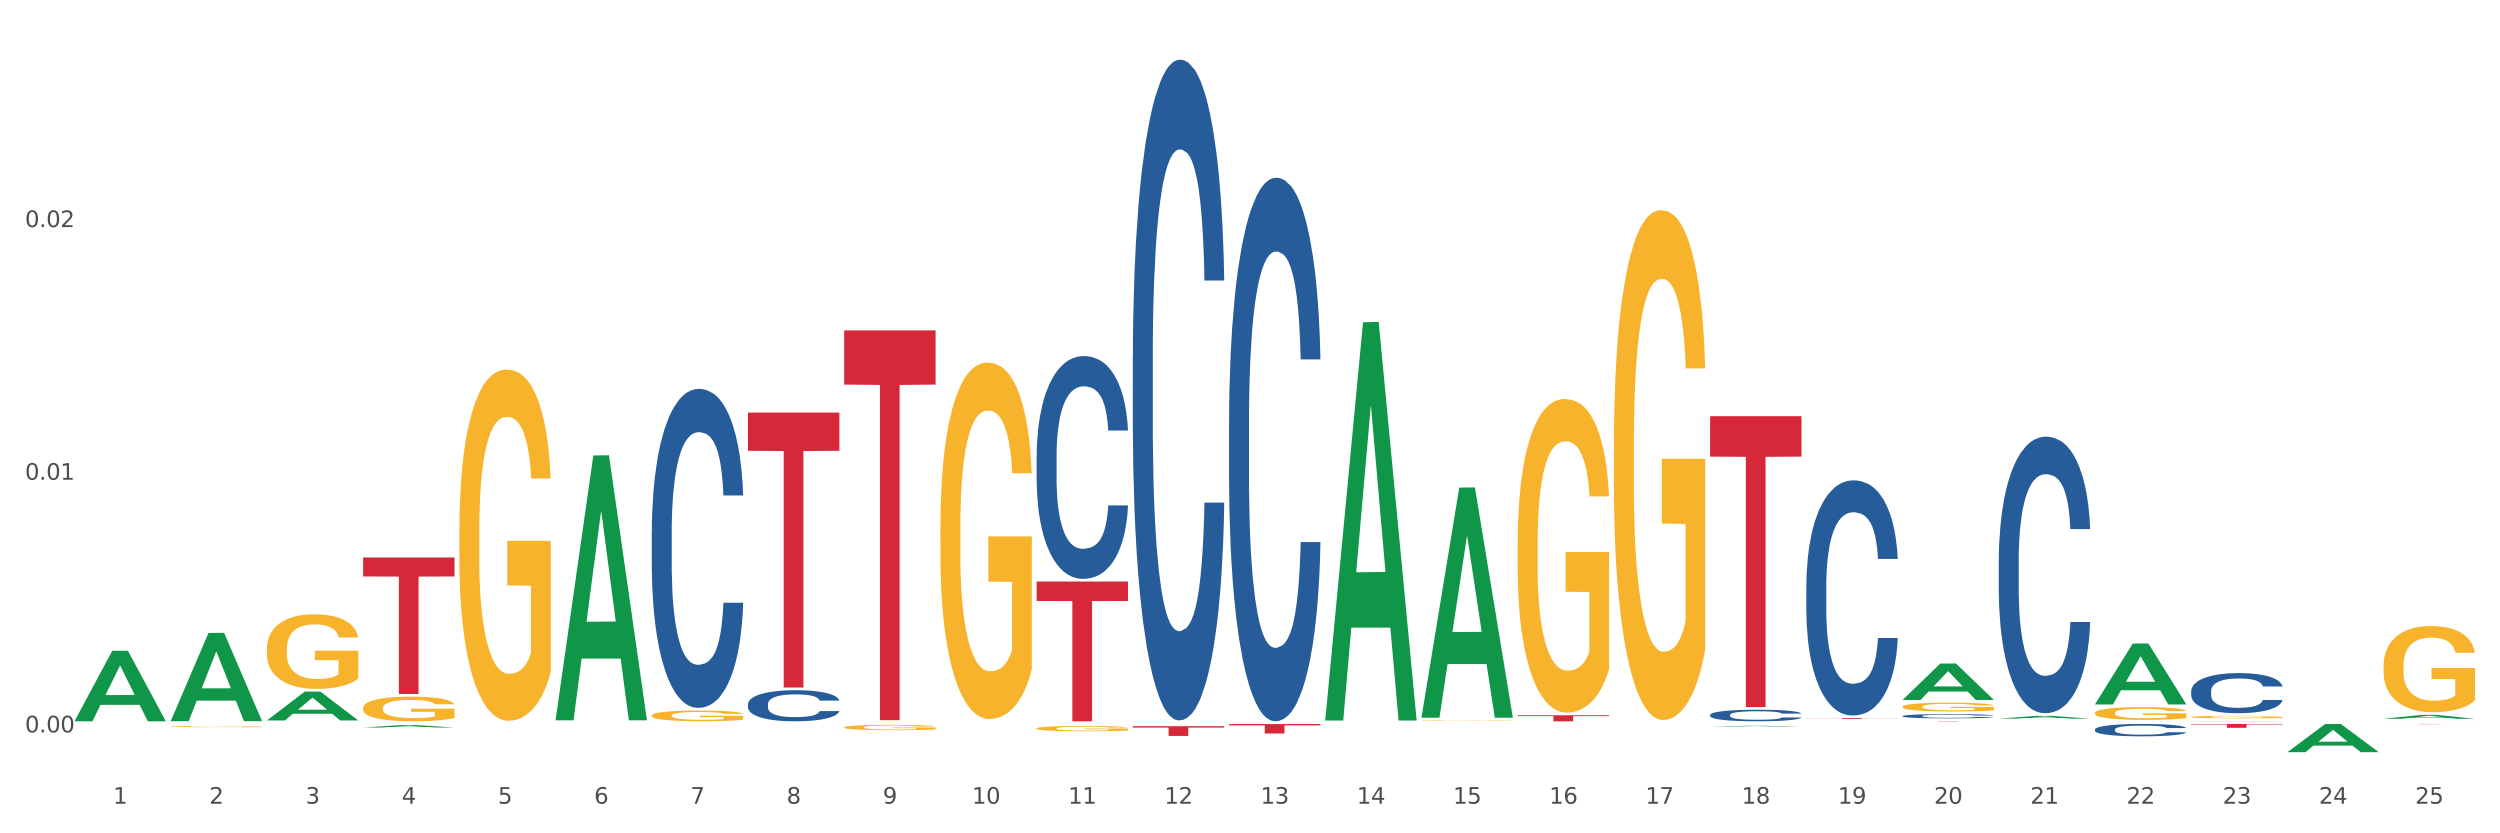 <?xml version="1.0" encoding="utf-8" standalone="no"?>
<!DOCTYPE svg PUBLIC "-//W3C//DTD SVG 1.1//EN"
  "http://www.w3.org/Graphics/SVG/1.1/DTD/svg11.dtd">
<svg xmlns:xlink="http://www.w3.org/1999/xlink" width="1080pt" height="360pt" viewBox="0 0 1080 360" xmlns="http://www.w3.org/2000/svg" version="1.1">
 <rect x="0" y="0" width="1080" height="360" fill="#333333" stroke="none"/>
 <defs>
  <style type="text/css">*{stroke-linejoin: round; stroke-linecap: butt}</style>
 </defs>
 <g id="figure_1">
  <g id="patch_1">
   <path d="M 0 360 
L 1080 360 
L 1080 0 
L 0 0 
z
" style="fill: #ffffff; stroke: #ffffff; stroke-linejoin: miter"/>
  </g>
  <g id="axes_1">
   <g id="matplotlib.axis_1">
    <g id="xtick_1">
     <g id="text_1">
      <!-- 1 -->
      <g style="fill: #4d4d4d" transform="translate(48.864 347.204) scale(0.096 -0.096)">
       <defs>
        <path id="DejaVuSans-31" d="M 794 531 
L 1825 531 
L 1825 4091 
L 703 3866 
L 703 4441 
L 1819 4666 
L 2450 4666 
L 2450 531 
L 3481 531 
L 3481 0 
L 794 0 
L 794 531 
z
" transform="scale(0.016)"/>
       </defs>
       <use xlink:href="#DejaVuSans-31"/>
      </g>
     </g>
    </g>
    <g id="xtick_2">
     <g id="text_2">
      <!-- 2 -->
      <g style="fill: #4d4d4d" transform="translate(90.428 347.204) scale(0.096 -0.096)">
       <defs>
        <path id="DejaVuSans-32" d="M 1228 531 
L 3431 531 
L 3431 0 
L 469 0 
L 469 531 
Q 828 903 1448 1529 
Q 2069 2156 2228 2338 
Q 2531 2678 2651 2914 
Q 2772 3150 2772 3378 
Q 2772 3750 2511 3984 
Q 2250 4219 1831 4219 
Q 1534 4219 1204 4116 
Q 875 4013 500 3803 
L 500 4441 
Q 881 4594 1212 4672 
Q 1544 4750 1819 4750 
Q 2544 4750 2975 4387 
Q 3406 4025 3406 3419 
Q 3406 3131 3298 2873 
Q 3191 2616 2906 2266 
Q 2828 2175 2409 1742 
Q 1991 1309 1228 531 
z
" transform="scale(0.016)"/>
       </defs>
       <use xlink:href="#DejaVuSans-32"/>
      </g>
     </g>
    </g>
    <g id="xtick_3">
     <g id="text_3">
      <!-- 3 -->
      <g style="fill: #4d4d4d" transform="translate(131.992 347.204) scale(0.096 -0.096)">
       <defs>
        <path id="DejaVuSans-33" d="M 2597 2516 
Q 3050 2419 3304 2112 
Q 3559 1806 3559 1356 
Q 3559 666 3084 287 
Q 2609 -91 1734 -91 
Q 1441 -91 1130 -33 
Q 819 25 488 141 
L 488 750 
Q 750 597 1062 519 
Q 1375 441 1716 441 
Q 2309 441 2620 675 
Q 2931 909 2931 1356 
Q 2931 1769 2642 2001 
Q 2353 2234 1838 2234 
L 1294 2234 
L 1294 2753 
L 1863 2753 
Q 2328 2753 2575 2939 
Q 2822 3125 2822 3475 
Q 2822 3834 2567 4026 
Q 2313 4219 1838 4219 
Q 1578 4219 1281 4162 
Q 984 4106 628 3988 
L 628 4550 
Q 988 4650 1302 4700 
Q 1616 4750 1894 4750 
Q 2613 4750 3031 4423 
Q 3450 4097 3450 3541 
Q 3450 3153 3228 2886 
Q 3006 2619 2597 2516 
z
" transform="scale(0.016)"/>
       </defs>
       <use xlink:href="#DejaVuSans-33"/>
      </g>
     </g>
    </g>
    <g id="xtick_4">
     <g id="text_4">
      <!-- 4 -->
      <g style="fill: #4d4d4d" transform="translate(173.556 347.204) scale(0.096 -0.096)">
       <defs>
        <path id="DejaVuSans-34" d="M 2419 4116 
L 825 1625 
L 2419 1625 
L 2419 4116 
z
M 2253 4666 
L 3047 4666 
L 3047 1625 
L 3713 1625 
L 3713 1100 
L 3047 1100 
L 3047 0 
L 2419 0 
L 2419 1100 
L 313 1100 
L 313 1709 
L 2253 4666 
z
" transform="scale(0.016)"/>
       </defs>
       <use xlink:href="#DejaVuSans-34"/>
      </g>
     </g>
    </g>
    <g id="xtick_5">
     <g id="text_5">
      <!-- 5 -->
      <g style="fill: #4d4d4d" transform="translate(215.12 347.204) scale(0.096 -0.096)">
       <defs>
        <path id="DejaVuSans-35" d="M 691 4666 
L 3169 4666 
L 3169 4134 
L 1269 4134 
L 1269 2991 
Q 1406 3038 1543 3061 
Q 1681 3084 1819 3084 
Q 2600 3084 3056 2656 
Q 3513 2228 3513 1497 
Q 3513 744 3044 326 
Q 2575 -91 1722 -91 
Q 1428 -91 1123 -41 
Q 819 9 494 109 
L 494 744 
Q 775 591 1075 516 
Q 1375 441 1709 441 
Q 2250 441 2565 725 
Q 2881 1009 2881 1497 
Q 2881 1984 2565 2268 
Q 2250 2553 1709 2553 
Q 1456 2553 1204 2497 
Q 953 2441 691 2322 
L 691 4666 
z
" transform="scale(0.016)"/>
       </defs>
       <use xlink:href="#DejaVuSans-35"/>
      </g>
     </g>
    </g>
    <g id="xtick_6">
     <g id="text_6">
      <!-- 6 -->
      <g style="fill: #4d4d4d" transform="translate(256.685 347.204) scale(0.096 -0.096)">
       <defs>
        <path id="DejaVuSans-36" d="M 2113 2584 
Q 1688 2584 1439 2293 
Q 1191 2003 1191 1497 
Q 1191 994 1439 701 
Q 1688 409 2113 409 
Q 2538 409 2786 701 
Q 3034 994 3034 1497 
Q 3034 2003 2786 2293 
Q 2538 2584 2113 2584 
z
M 3366 4563 
L 3366 3988 
Q 3128 4100 2886 4159 
Q 2644 4219 2406 4219 
Q 1781 4219 1451 3797 
Q 1122 3375 1075 2522 
Q 1259 2794 1537 2939 
Q 1816 3084 2150 3084 
Q 2853 3084 3261 2657 
Q 3669 2231 3669 1497 
Q 3669 778 3244 343 
Q 2819 -91 2113 -91 
Q 1303 -91 875 529 
Q 447 1150 447 2328 
Q 447 3434 972 4092 
Q 1497 4750 2381 4750 
Q 2619 4750 2861 4703 
Q 3103 4656 3366 4563 
z
" transform="scale(0.016)"/>
       </defs>
       <use xlink:href="#DejaVuSans-36"/>
      </g>
     </g>
    </g>
    <g id="xtick_7">
     <g id="text_7">
      <!-- 7 -->
      <g style="fill: #4d4d4d" transform="translate(298.249 347.204) scale(0.096 -0.096)">
       <defs>
        <path id="DejaVuSans-37" d="M 525 4666 
L 3525 4666 
L 3525 4397 
L 1831 0 
L 1172 0 
L 2766 4134 
L 525 4134 
L 525 4666 
z
" transform="scale(0.016)"/>
       </defs>
       <use xlink:href="#DejaVuSans-37"/>
      </g>
     </g>
    </g>
    <g id="xtick_8">
     <g id="text_8">
      <!-- 8 -->
      <g style="fill: #4d4d4d" transform="translate(339.813 347.204) scale(0.096 -0.096)">
       <defs>
        <path id="DejaVuSans-38" d="M 2034 2216 
Q 1584 2216 1326 1975 
Q 1069 1734 1069 1313 
Q 1069 891 1326 650 
Q 1584 409 2034 409 
Q 2484 409 2743 651 
Q 3003 894 3003 1313 
Q 3003 1734 2745 1975 
Q 2488 2216 2034 2216 
z
M 1403 2484 
Q 997 2584 770 2862 
Q 544 3141 544 3541 
Q 544 4100 942 4425 
Q 1341 4750 2034 4750 
Q 2731 4750 3128 4425 
Q 3525 4100 3525 3541 
Q 3525 3141 3298 2862 
Q 3072 2584 2669 2484 
Q 3125 2378 3379 2068 
Q 3634 1759 3634 1313 
Q 3634 634 3220 271 
Q 2806 -91 2034 -91 
Q 1263 -91 848 271 
Q 434 634 434 1313 
Q 434 1759 690 2068 
Q 947 2378 1403 2484 
z
M 1172 3481 
Q 1172 3119 1398 2916 
Q 1625 2713 2034 2713 
Q 2441 2713 2670 2916 
Q 2900 3119 2900 3481 
Q 2900 3844 2670 4047 
Q 2441 4250 2034 4250 
Q 1625 4250 1398 4047 
Q 1172 3844 1172 3481 
z
" transform="scale(0.016)"/>
       </defs>
       <use xlink:href="#DejaVuSans-38"/>
      </g>
     </g>
    </g>
    <g id="xtick_9">
     <g id="text_9">
      <!-- 9 -->
      <g style="fill: #4d4d4d" transform="translate(381.377 347.204) scale(0.096 -0.096)">
       <defs>
        <path id="DejaVuSans-39" d="M 703 97 
L 703 672 
Q 941 559 1184 500 
Q 1428 441 1663 441 
Q 2288 441 2617 861 
Q 2947 1281 2994 2138 
Q 2813 1869 2534 1725 
Q 2256 1581 1919 1581 
Q 1219 1581 811 2004 
Q 403 2428 403 3163 
Q 403 3881 828 4315 
Q 1253 4750 1959 4750 
Q 2769 4750 3195 4129 
Q 3622 3509 3622 2328 
Q 3622 1225 3098 567 
Q 2575 -91 1691 -91 
Q 1453 -91 1209 -44 
Q 966 3 703 97 
z
M 1959 2075 
Q 2384 2075 2632 2365 
Q 2881 2656 2881 3163 
Q 2881 3666 2632 3958 
Q 2384 4250 1959 4250 
Q 1534 4250 1286 3958 
Q 1038 3666 1038 3163 
Q 1038 2656 1286 2365 
Q 1534 2075 1959 2075 
z
" transform="scale(0.016)"/>
       </defs>
       <use xlink:href="#DejaVuSans-39"/>
      </g>
     </g>
    </g>
    <g id="xtick_10">
     <g id="text_10">
      <!-- 10 -->
      <g style="fill: #4d4d4d" transform="translate(419.887 347.204) scale(0.096 -0.096)">
       <defs>
        <path id="DejaVuSans-30" d="M 2034 4250 
Q 1547 4250 1301 3770 
Q 1056 3291 1056 2328 
Q 1056 1369 1301 889 
Q 1547 409 2034 409 
Q 2525 409 2770 889 
Q 3016 1369 3016 2328 
Q 3016 3291 2770 3770 
Q 2525 4250 2034 4250 
z
M 2034 4750 
Q 2819 4750 3233 4129 
Q 3647 3509 3647 2328 
Q 3647 1150 3233 529 
Q 2819 -91 2034 -91 
Q 1250 -91 836 529 
Q 422 1150 422 2328 
Q 422 3509 836 4129 
Q 1250 4750 2034 4750 
z
" transform="scale(0.016)"/>
       </defs>
       <use xlink:href="#DejaVuSans-31"/>
       <use xlink:href="#DejaVuSans-30" transform="translate(63.623 0)"/>
      </g>
     </g>
    </g>
    <g id="xtick_11">
     <g id="text_11">
      <!-- 11 -->
      <g style="fill: #4d4d4d" transform="translate(461.451 347.204) scale(0.096 -0.096)">
       <use xlink:href="#DejaVuSans-31"/>
       <use xlink:href="#DejaVuSans-31" transform="translate(63.623 0)"/>
      </g>
     </g>
    </g>
    <g id="xtick_12">
     <g id="text_12">
      <!-- 12 -->
      <g style="fill: #4d4d4d" transform="translate(503.015 347.204) scale(0.096 -0.096)">
       <use xlink:href="#DejaVuSans-31"/>
       <use xlink:href="#DejaVuSans-32" transform="translate(63.623 0)"/>
      </g>
     </g>
    </g>
    <g id="xtick_13">
     <g id="text_13">
      <!-- 13 -->
      <g style="fill: #4d4d4d" transform="translate(544.58 347.204) scale(0.096 -0.096)">
       <use xlink:href="#DejaVuSans-31"/>
       <use xlink:href="#DejaVuSans-33" transform="translate(63.623 0)"/>
      </g>
     </g>
    </g>
    <g id="xtick_14">
     <g id="text_14">
      <!-- 14 -->
      <g style="fill: #4d4d4d" transform="translate(586.144 347.204) scale(0.096 -0.096)">
       <use xlink:href="#DejaVuSans-31"/>
       <use xlink:href="#DejaVuSans-34" transform="translate(63.623 0)"/>
      </g>
     </g>
    </g>
    <g id="xtick_15">
     <g id="text_15">
      <!-- 15 -->
      <g style="fill: #4d4d4d" transform="translate(627.708 347.204) scale(0.096 -0.096)">
       <use xlink:href="#DejaVuSans-31"/>
       <use xlink:href="#DejaVuSans-35" transform="translate(63.623 0)"/>
      </g>
     </g>
    </g>
    <g id="xtick_16">
     <g id="text_16">
      <!-- 16 -->
      <g style="fill: #4d4d4d" transform="translate(669.272 347.204) scale(0.096 -0.096)">
       <use xlink:href="#DejaVuSans-31"/>
       <use xlink:href="#DejaVuSans-36" transform="translate(63.623 0)"/>
      </g>
     </g>
    </g>
    <g id="xtick_17">
     <g id="text_17">
      <!-- 17 -->
      <g style="fill: #4d4d4d" transform="translate(710.836 347.204) scale(0.096 -0.096)">
       <use xlink:href="#DejaVuSans-31"/>
       <use xlink:href="#DejaVuSans-37" transform="translate(63.623 0)"/>
      </g>
     </g>
    </g>
    <g id="xtick_18">
     <g id="text_18">
      <!-- 18 -->
      <g style="fill: #4d4d4d" transform="translate(752.4 347.204) scale(0.096 -0.096)">
       <use xlink:href="#DejaVuSans-31"/>
       <use xlink:href="#DejaVuSans-38" transform="translate(63.623 0)"/>
      </g>
     </g>
    </g>
    <g id="xtick_19">
     <g id="text_19">
      <!-- 19 -->
      <g style="fill: #4d4d4d" transform="translate(793.964 347.204) scale(0.096 -0.096)">
       <use xlink:href="#DejaVuSans-31"/>
       <use xlink:href="#DejaVuSans-39" transform="translate(63.623 0)"/>
      </g>
     </g>
    </g>
    <g id="xtick_20">
     <g id="text_20">
      <!-- 20 -->
      <g style="fill: #4d4d4d" transform="translate(835.528 347.204) scale(0.096 -0.096)">
       <use xlink:href="#DejaVuSans-32"/>
       <use xlink:href="#DejaVuSans-30" transform="translate(63.623 0)"/>
      </g>
     </g>
    </g>
    <g id="xtick_21">
     <g id="text_21">
      <!-- 21 -->
      <g style="fill: #4d4d4d" transform="translate(877.093 347.204) scale(0.096 -0.096)">
       <use xlink:href="#DejaVuSans-32"/>
       <use xlink:href="#DejaVuSans-31" transform="translate(63.623 0)"/>
      </g>
     </g>
    </g>
    <g id="xtick_22">
     <g id="text_22">
      <!-- 22 -->
      <g style="fill: #4d4d4d" transform="translate(918.657 347.204) scale(0.096 -0.096)">
       <use xlink:href="#DejaVuSans-32"/>
       <use xlink:href="#DejaVuSans-32" transform="translate(63.623 0)"/>
      </g>
     </g>
    </g>
    <g id="xtick_23">
     <g id="text_23">
      <!-- 23 -->
      <g style="fill: #4d4d4d" transform="translate(960.221 347.204) scale(0.096 -0.096)">
       <use xlink:href="#DejaVuSans-32"/>
       <use xlink:href="#DejaVuSans-33" transform="translate(63.623 0)"/>
      </g>
     </g>
    </g>
    <g id="xtick_24">
     <g id="text_24">
      <!-- 24 -->
      <g style="fill: #4d4d4d" transform="translate(1001.785 347.204) scale(0.096 -0.096)">
       <use xlink:href="#DejaVuSans-32"/>
       <use xlink:href="#DejaVuSans-34" transform="translate(63.623 0)"/>
      </g>
     </g>
    </g>
    <g id="xtick_25">
     <g id="text_25">
      <!-- 25 -->
      <g style="fill: #4d4d4d" transform="translate(1043.349 347.204) scale(0.096 -0.096)">
       <use xlink:href="#DejaVuSans-32"/>
       <use xlink:href="#DejaVuSans-35" transform="translate(63.623 0)"/>
      </g>
     </g>
    </g>
    <g id="xtick_26"/>
    <g id="xtick_27"/>
    <g id="xtick_28"/>
    <g id="xtick_29"/>
    <g id="xtick_30"/>
    <g id="xtick_31"/>
    <g id="xtick_32"/>
    <g id="xtick_33"/>
    <g id="xtick_34"/>
    <g id="xtick_35"/>
    <g id="xtick_36"/>
    <g id="xtick_37"/>
    <g id="xtick_38"/>
    <g id="xtick_39"/>
    <g id="xtick_40"/>
    <g id="xtick_41"/>
    <g id="xtick_42"/>
    <g id="xtick_43"/>
    <g id="xtick_44"/>
    <g id="xtick_45"/>
    <g id="xtick_46"/>
    <g id="xtick_47"/>
    <g id="xtick_48"/>
    <g id="xtick_49"/>
   </g>
   <g id="matplotlib.axis_2">
    <g id="ytick_1">
     <g id="text_26">
      <!-- 0.00 -->
      <g style="fill: #4d4d4d" transform="translate(10.8 316.397) scale(0.096 -0.096)">
       <defs>
        <path id="DejaVuSans-2e" d="M 684 794 
L 1344 794 
L 1344 0 
L 684 0 
L 684 794 
z
" transform="scale(0.016)"/>
       </defs>
       <use xlink:href="#DejaVuSans-30"/>
       <use xlink:href="#DejaVuSans-2e" transform="translate(63.623 0)"/>
       <use xlink:href="#DejaVuSans-30" transform="translate(95.41 0)"/>
       <use xlink:href="#DejaVuSans-30" transform="translate(159.033 0)"/>
      </g>
     </g>
    </g>
    <g id="ytick_2">
     <g id="text_27">
      <!-- 0.01 -->
      <g style="fill: #4d4d4d" transform="translate(10.8 207.249) scale(0.096 -0.096)">
       <use xlink:href="#DejaVuSans-30"/>
       <use xlink:href="#DejaVuSans-2e" transform="translate(63.623 0)"/>
       <use xlink:href="#DejaVuSans-30" transform="translate(95.41 0)"/>
       <use xlink:href="#DejaVuSans-31" transform="translate(159.033 0)"/>
      </g>
     </g>
    </g>
    <g id="ytick_3">
     <g id="text_28">
      <!-- 0.02 -->
      <g style="fill: #4d4d4d" transform="translate(10.8 98.101) scale(0.096 -0.096)">
       <use xlink:href="#DejaVuSans-30"/>
       <use xlink:href="#DejaVuSans-2e" transform="translate(63.623 0)"/>
       <use xlink:href="#DejaVuSans-30" transform="translate(95.41 0)"/>
       <use xlink:href="#DejaVuSans-32" transform="translate(159.033 0)"/>
      </g>
     </g>
    </g>
    <g id="ytick_4"/>
    <g id="ytick_5"/>
    <g id="ytick_6"/>
   </g>
   <g id="PolyCollection_1">
    <path d="M 738.765 308.846 
L 738.812 308.841 
L 738.812 308.713 
L 738.952 308.539 
L 739.465 308.219 
L 740.119 307.977 
L 741.239 307.694 
L 741.846 307.575 
L 742.639 307.442 
L 744.273 307.227 
L 746.14 307.044 
L 747.446 306.944 
L 748.427 306.88 
L 750.62 306.766 
L 751.88 306.715 
L 753.187 306.674 
L 754.308 306.647 
L 756.174 306.615 
L 757.668 306.601 
L 759.395 306.596 
L 760.842 306.601 
L 762.755 306.619 
L 765.556 306.674 
L 766.629 306.706 
L 768.076 306.761 
L 769.57 306.834 
L 770.783 306.907 
L 772.184 307.012 
L 773.63 307.15 
L 775.031 307.323 
L 776.011 307.483 
L 776.804 307.652 
L 777.504 307.858 
L 778.018 308.082 
L 778.251 308.27 
L 769.71 308.27 
L 769.476 308.1 
L 769.01 307.918 
L 768.543 307.794 
L 768.03 307.694 
L 767.236 307.579 
L 766.536 307.506 
L 765.369 307.419 
L 764.296 307.364 
L 763.409 307.332 
L 762.335 307.305 
L 760.048 307.278 
L 758.415 307.278 
L 757.388 307.287 
L 756.128 307.31 
L 755.054 307.342 
L 753.794 307.396 
L 752.814 307.456 
L 751.834 307.534 
L 751.274 307.588 
L 750.434 307.689 
L 749.874 307.771 
L 749.127 307.913 
L 748.707 308.014 
L 747.96 308.274 
L 747.633 308.466 
L 747.493 308.599 
L 747.4 308.745 
L 747.4 309.458 
L 747.68 309.778 
L 747.913 309.915 
L 748.287 310.071 
L 748.987 310.272 
L 750.014 310.468 
L 751.087 310.61 
L 751.974 310.697 
L 752.814 310.761 
L 753.654 310.811 
L 754.681 310.857 
L 755.521 310.884 
L 756.781 310.912 
L 758.275 310.925 
L 759.442 310.925 
L 761.822 310.903 
L 762.895 310.88 
L 763.922 310.848 
L 765.042 310.797 
L 765.929 310.743 
L 766.443 310.701 
L 767.283 310.615 
L 767.936 310.523 
L 768.496 310.418 
L 768.87 310.327 
L 769.29 310.189 
L 769.616 310.034 
L 769.71 309.952 
L 778.251 309.952 
L 778.064 310.116 
L 777.738 310.276 
L 777.084 310.491 
L 776.571 310.615 
L 775.777 310.765 
L 774.937 310.893 
L 773.77 311.035 
L 772.697 311.14 
L 771.577 311.232 
L 770.363 311.314 
L 768.17 311.428 
L 767.376 311.46 
L 765.696 311.515 
L 764.389 311.547 
L 762.475 311.579 
L 760.515 311.597 
L 758.461 311.602 
L 756.641 311.593 
L 754.634 311.565 
L 753.374 311.538 
L 751.974 311.497 
L 750.34 311.433 
L 748.8 311.355 
L 747.353 311.264 
L 746 311.159 
L 744.739 311.04 
L 743.106 310.843 
L 741.892 310.651 
L 741.006 310.473 
L 740.399 310.322 
L 739.792 310.13 
L 739.465 309.997 
L 738.952 309.677 
L 738.765 309.38 
L 738.765 308.846 
z
" clip-path="url(#pcb73e782ff)" style="fill: #255c99"/>
    <path d="M 780.329 253.158 
L 780.376 253.065 
L 780.376 250.468 
L 780.516 246.942 
L 781.029 240.448 
L 781.683 235.531 
L 782.803 229.779 
L 783.41 227.367 
L 784.203 224.676 
L 785.837 220.316 
L 787.704 216.605 
L 789.011 214.564 
L 789.991 213.265 
L 792.184 210.945 
L 793.445 209.925 
L 794.751 209.09 
L 795.872 208.533 
L 797.739 207.884 
L 799.232 207.606 
L 800.959 207.513 
L 802.406 207.606 
L 804.32 207.977 
L 807.12 209.09 
L 808.193 209.739 
L 809.64 210.853 
L 811.134 212.337 
L 812.347 213.822 
L 813.748 215.955 
L 815.195 218.739 
L 816.595 222.264 
L 817.575 225.511 
L 818.368 228.944 
L 819.068 233.119 
L 819.582 237.665 
L 819.815 241.468 
L 811.274 241.468 
L 811.041 238.036 
L 810.574 234.325 
L 810.107 231.82 
L 809.594 229.779 
L 808.8 227.459 
L 808.1 225.975 
L 806.933 224.212 
L 805.86 223.099 
L 804.973 222.45 
L 803.9 221.893 
L 801.613 221.336 
L 799.979 221.336 
L 798.952 221.522 
L 797.692 221.986 
L 796.618 222.635 
L 795.358 223.748 
L 794.378 224.955 
L 793.398 226.532 
L 792.838 227.645 
L 791.998 229.686 
L 791.438 231.356 
L 790.691 234.232 
L 790.271 236.273 
L 789.524 241.561 
L 789.197 245.458 
L 789.057 248.148 
L 788.964 251.117 
L 788.964 265.59 
L 789.244 272.084 
L 789.477 274.867 
L 789.851 278.022 
L 790.551 282.104 
L 791.578 286.093 
L 792.651 288.969 
L 793.538 290.732 
L 794.378 292.031 
L 795.218 293.051 
L 796.245 293.979 
L 797.085 294.536 
L 798.345 295.092 
L 799.839 295.371 
L 801.006 295.371 
L 803.386 294.907 
L 804.46 294.443 
L 805.486 293.794 
L 806.607 292.773 
L 807.493 291.66 
L 808.007 290.825 
L 808.847 289.062 
L 809.5 287.207 
L 810.06 285.073 
L 810.434 283.217 
L 810.854 280.434 
L 811.181 277.28 
L 811.274 275.61 
L 819.815 275.61 
L 819.629 278.95 
L 819.302 282.197 
L 818.648 286.557 
L 818.135 289.062 
L 817.342 292.124 
L 816.501 294.721 
L 815.335 297.597 
L 814.261 299.731 
L 813.141 301.587 
L 811.927 303.257 
L 809.734 305.576 
L 808.94 306.225 
L 807.26 307.339 
L 805.953 307.988 
L 804.04 308.638 
L 802.079 309.009 
L 800.026 309.101 
L 798.205 308.916 
L 796.198 308.359 
L 794.938 307.803 
L 793.538 306.968 
L 791.904 305.669 
L 790.364 304.092 
L 788.917 302.236 
L 787.564 300.102 
L 786.304 297.69 
L 784.67 293.701 
L 783.456 289.804 
L 782.57 286.186 
L 781.963 283.124 
L 781.356 279.228 
L 781.029 276.537 
L 780.516 270.043 
L 780.329 264.013 
L 780.329 253.158 
z
" clip-path="url(#pcb73e782ff)" style="fill: #255c99"/>
    <path d="M 821.893 309.33 
L 821.94 309.328 
L 821.94 309.281 
L 822.08 309.217 
L 822.594 309.1 
L 823.247 309.011 
L 824.367 308.908 
L 824.974 308.864 
L 825.767 308.816 
L 827.401 308.737 
L 829.268 308.67 
L 830.575 308.633 
L 831.555 308.61 
L 833.749 308.568 
L 835.009 308.549 
L 836.316 308.534 
L 837.436 308.524 
L 839.303 308.512 
L 840.796 308.507 
L 842.523 308.506 
L 843.97 308.507 
L 845.884 308.514 
L 848.684 308.534 
L 849.758 308.546 
L 851.204 308.566 
L 852.698 308.593 
L 853.912 308.62 
L 855.312 308.658 
L 856.759 308.708 
L 858.159 308.772 
L 859.139 308.831 
L 859.932 308.893 
L 860.633 308.968 
L 861.146 309.05 
L 861.379 309.119 
L 852.838 309.119 
L 852.605 309.057 
L 852.138 308.99 
L 851.671 308.944 
L 851.158 308.908 
L 850.364 308.866 
L 849.664 308.839 
L 848.497 308.807 
L 847.424 308.787 
L 846.537 308.775 
L 845.464 308.765 
L 843.177 308.755 
L 841.543 308.755 
L 840.516 308.759 
L 839.256 308.767 
L 838.183 308.779 
L 836.922 308.799 
L 835.942 308.821 
L 834.962 308.849 
L 834.402 308.869 
L 833.562 308.906 
L 833.002 308.936 
L 832.255 308.988 
L 831.835 309.025 
L 831.088 309.12 
L 830.761 309.191 
L 830.621 309.239 
L 830.528 309.293 
L 830.528 309.554 
L 830.808 309.671 
L 831.041 309.722 
L 831.415 309.779 
L 832.115 309.852 
L 833.142 309.924 
L 834.215 309.976 
L 835.102 310.008 
L 835.942 310.031 
L 836.782 310.05 
L 837.809 310.067 
L 838.649 310.077 
L 839.909 310.087 
L 841.403 310.092 
L 842.57 310.092 
L 844.95 310.083 
L 846.024 310.075 
L 847.051 310.063 
L 848.171 310.045 
L 849.058 310.025 
L 849.571 310.01 
L 850.411 309.978 
L 851.064 309.944 
L 851.625 309.906 
L 851.998 309.872 
L 852.418 309.822 
L 852.745 309.765 
L 852.838 309.735 
L 861.379 309.735 
L 861.193 309.795 
L 860.866 309.854 
L 860.213 309.933 
L 859.699 309.978 
L 858.906 310.033 
L 858.066 310.08 
L 856.899 310.132 
L 855.825 310.17 
L 854.705 310.204 
L 853.492 310.234 
L 851.298 310.276 
L 850.504 310.288 
L 848.824 310.308 
L 847.517 310.319 
L 845.604 310.331 
L 843.643 310.338 
L 841.59 310.34 
L 839.769 310.336 
L 837.762 310.326 
L 836.502 310.316 
L 835.102 310.301 
L 833.469 310.278 
L 831.928 310.249 
L 830.481 310.216 
L 829.128 310.177 
L 827.868 310.134 
L 826.234 310.062 
L 825.021 309.991 
L 824.134 309.926 
L 823.527 309.871 
L 822.92 309.8 
L 822.594 309.752 
L 822.08 309.634 
L 821.893 309.526 
L 821.893 309.33 
z
" clip-path="url(#pcb73e782ff)" style="fill: #255c99"/>
    <path d="M 863.458 242.311 
L 863.504 242.202 
L 863.504 239.147 
L 863.644 235.001 
L 864.158 227.363 
L 864.811 221.581 
L 865.931 214.816 
L 866.538 211.979 
L 867.331 208.815 
L 868.965 203.687 
L 870.832 199.322 
L 872.139 196.922 
L 873.119 195.395 
L 875.313 192.667 
L 876.573 191.467 
L 877.88 190.485 
L 879 189.83 
L 880.867 189.066 
L 882.36 188.739 
L 884.087 188.63 
L 885.534 188.739 
L 887.448 189.175 
L 890.248 190.485 
L 891.322 191.248 
L 892.769 192.558 
L 894.262 194.303 
L 895.476 196.049 
L 896.876 198.559 
L 898.323 201.832 
L 899.723 205.978 
L 900.703 209.797 
L 901.497 213.834 
L 902.197 218.744 
L 902.71 224.09 
L 902.943 228.563 
L 894.402 228.563 
L 894.169 224.526 
L 893.702 220.162 
L 893.235 217.216 
L 892.722 214.816 
L 891.929 212.088 
L 891.228 210.342 
L 890.062 208.269 
L 888.988 206.96 
L 888.101 206.196 
L 887.028 205.542 
L 884.741 204.887 
L 883.107 204.887 
L 882.08 205.105 
L 880.82 205.651 
L 879.747 206.414 
L 878.486 207.724 
L 877.506 209.142 
L 876.526 210.997 
L 875.966 212.306 
L 875.126 214.707 
L 874.566 216.671 
L 873.819 220.053 
L 873.399 222.453 
L 872.652 228.673 
L 872.326 233.255 
L 872.186 236.419 
L 872.092 239.911 
L 872.092 256.932 
L 872.372 264.569 
L 872.606 267.842 
L 872.979 271.552 
L 873.679 276.353 
L 874.706 281.045 
L 875.779 284.427 
L 876.666 286.5 
L 877.506 288.027 
L 878.346 289.228 
L 879.373 290.319 
L 880.213 290.973 
L 881.474 291.628 
L 882.967 291.955 
L 884.134 291.955 
L 886.514 291.41 
L 887.588 290.864 
L 888.615 290.101 
L 889.735 288.9 
L 890.622 287.591 
L 891.135 286.609 
L 891.975 284.536 
L 892.629 282.354 
L 893.189 279.844 
L 893.562 277.662 
L 893.982 274.389 
L 894.309 270.679 
L 894.402 268.715 
L 902.943 268.715 
L 902.757 272.643 
L 902.43 276.462 
L 901.777 281.59 
L 901.263 284.536 
L 900.47 288.137 
L 899.63 291.192 
L 898.463 294.574 
L 897.389 297.083 
L 896.269 299.266 
L 895.056 301.23 
L 892.862 303.957 
L 892.069 304.721 
L 890.388 306.03 
L 889.081 306.794 
L 887.168 307.558 
L 885.207 307.994 
L 883.154 308.103 
L 881.334 307.885 
L 879.327 307.231 
L 878.066 306.576 
L 876.666 305.594 
L 875.033 304.066 
L 873.492 302.212 
L 872.046 300.029 
L 870.692 297.52 
L 869.432 294.683 
L 867.798 289.991 
L 866.585 285.409 
L 865.698 281.154 
L 865.091 277.553 
L 864.484 272.971 
L 864.158 269.806 
L 863.644 262.169 
L 863.458 255.077 
L 863.458 242.311 
z
" clip-path="url(#pcb73e782ff)" style="fill: #255c99"/>
    <path d="M 946.586 298.557 
L 946.632 298.542 
L 946.632 298.098 
L 946.773 297.497 
L 947.286 296.389 
L 947.939 295.55 
L 949.06 294.569 
L 949.666 294.158 
L 950.46 293.699 
L 952.093 292.955 
L 953.96 292.322 
L 955.267 291.974 
L 956.247 291.752 
L 958.441 291.357 
L 959.701 291.183 
L 961.008 291.04 
L 962.128 290.945 
L 963.995 290.834 
L 965.489 290.787 
L 967.216 290.771 
L 968.662 290.787 
L 970.576 290.85 
L 973.377 291.04 
L 974.45 291.151 
L 975.897 291.341 
L 977.39 291.594 
L 978.604 291.847 
L 980.004 292.211 
L 981.451 292.686 
L 982.851 293.287 
L 983.831 293.841 
L 984.625 294.427 
L 985.325 295.139 
L 985.838 295.914 
L 986.072 296.563 
L 977.53 296.563 
L 977.297 295.978 
L 976.83 295.345 
L 976.364 294.917 
L 975.85 294.569 
L 975.057 294.174 
L 974.357 293.92 
L 973.19 293.62 
L 972.116 293.43 
L 971.23 293.319 
L 970.156 293.224 
L 967.869 293.129 
L 966.235 293.129 
L 965.209 293.161 
L 963.948 293.24 
L 962.875 293.351 
L 961.615 293.541 
L 960.635 293.746 
L 959.654 294.015 
L 959.094 294.205 
L 958.254 294.553 
L 957.694 294.838 
L 956.947 295.329 
L 956.527 295.677 
L 955.781 296.579 
L 955.454 297.244 
L 955.314 297.703 
L 955.22 298.209 
L 955.22 300.678 
L 955.5 301.786 
L 955.734 302.261 
L 956.107 302.799 
L 956.807 303.495 
L 957.834 304.175 
L 958.908 304.666 
L 959.794 304.967 
L 960.635 305.188 
L 961.475 305.362 
L 962.502 305.521 
L 963.342 305.616 
L 964.602 305.711 
L 966.095 305.758 
L 967.262 305.758 
L 969.643 305.679 
L 970.716 305.6 
L 971.743 305.489 
L 972.863 305.315 
L 973.75 305.125 
L 974.263 304.983 
L 975.103 304.682 
L 975.757 304.365 
L 976.317 304.001 
L 976.69 303.685 
L 977.11 303.21 
L 977.437 302.672 
L 977.53 302.387 
L 986.072 302.387 
L 985.885 302.957 
L 985.558 303.511 
L 984.905 304.255 
L 984.391 304.682 
L 983.598 305.204 
L 982.758 305.647 
L 981.591 306.138 
L 980.518 306.502 
L 979.397 306.818 
L 978.184 307.103 
L 975.99 307.499 
L 975.197 307.61 
L 973.517 307.8 
L 972.21 307.91 
L 970.296 308.021 
L 968.336 308.084 
L 966.282 308.1 
L 964.462 308.069 
L 962.455 307.974 
L 961.195 307.879 
L 959.794 307.736 
L 958.161 307.515 
L 956.621 307.246 
L 955.174 306.929 
L 953.82 306.565 
L 952.56 306.154 
L 950.926 305.473 
L 949.713 304.809 
L 948.826 304.191 
L 948.219 303.669 
L 947.613 303.004 
L 947.286 302.545 
L 946.773 301.438 
L 946.586 300.409 
L 946.586 298.557 
z
" clip-path="url(#pcb73e782ff)" style="fill: #255c99"/>
    <path d="M 905.022 315.15 
L 905.068 315.145 
L 905.068 315.008 
L 905.208 314.823 
L 905.722 314.482 
L 906.375 314.223 
L 907.495 313.921 
L 908.102 313.794 
L 908.896 313.652 
L 910.529 313.423 
L 912.396 313.228 
L 913.703 313.121 
L 914.683 313.052 
L 916.877 312.93 
L 918.137 312.877 
L 919.444 312.833 
L 920.564 312.804 
L 922.431 312.769 
L 923.925 312.755 
L 925.651 312.75 
L 927.098 312.755 
L 929.012 312.774 
L 931.812 312.833 
L 932.886 312.867 
L 934.333 312.926 
L 935.826 313.004 
L 937.04 313.082 
L 938.44 313.194 
L 939.887 313.34 
L 941.287 313.526 
L 942.267 313.696 
L 943.061 313.877 
L 943.761 314.096 
L 944.274 314.335 
L 944.508 314.535 
L 935.966 314.535 
L 935.733 314.355 
L 935.266 314.16 
L 934.799 314.028 
L 934.286 313.921 
L 933.493 313.799 
L 932.793 313.721 
L 931.626 313.628 
L 930.552 313.569 
L 929.665 313.535 
L 928.592 313.506 
L 926.305 313.477 
L 924.671 313.477 
L 923.644 313.486 
L 922.384 313.511 
L 921.311 313.545 
L 920.051 313.604 
L 919.07 313.667 
L 918.09 313.75 
L 917.53 313.808 
L 916.69 313.916 
L 916.13 314.004 
L 915.383 314.155 
L 914.963 314.262 
L 914.216 314.54 
L 913.89 314.745 
L 913.75 314.886 
L 913.656 315.042 
L 913.656 315.803 
L 913.936 316.145 
L 914.17 316.291 
L 914.543 316.457 
L 915.243 316.672 
L 916.27 316.881 
L 917.344 317.033 
L 918.23 317.125 
L 919.07 317.194 
L 919.911 317.247 
L 920.937 317.296 
L 921.778 317.325 
L 923.038 317.354 
L 924.531 317.369 
L 925.698 317.369 
L 928.078 317.345 
L 929.152 317.32 
L 930.179 317.286 
L 931.299 317.233 
L 932.186 317.174 
L 932.699 317.13 
L 933.539 317.037 
L 934.193 316.94 
L 934.753 316.828 
L 935.126 316.73 
L 935.546 316.584 
L 935.873 316.418 
L 935.966 316.33 
L 944.508 316.33 
L 944.321 316.506 
L 943.994 316.676 
L 943.341 316.906 
L 942.827 317.037 
L 942.034 317.198 
L 941.194 317.335 
L 940.027 317.486 
L 938.953 317.598 
L 937.833 317.696 
L 936.62 317.784 
L 934.426 317.906 
L 933.633 317.94 
L 931.952 317.998 
L 930.646 318.032 
L 928.732 318.067 
L 926.772 318.086 
L 924.718 318.091 
L 922.898 318.081 
L 920.891 318.052 
L 919.631 318.023 
L 918.23 317.979 
L 916.597 317.911 
L 915.057 317.828 
L 913.61 317.73 
L 912.256 317.618 
L 910.996 317.491 
L 909.362 317.281 
L 908.149 317.076 
L 907.262 316.886 
L 906.655 316.725 
L 906.049 316.52 
L 905.722 316.379 
L 905.208 316.038 
L 905.022 315.72 
L 905.022 315.15 
z
" clip-path="url(#pcb73e782ff)" style="fill: #255c99"/>
    <path d="M 946.586 311.602 
L 946.627 311.602 
L 962.909 311.467 
L 969.667 311.467 
L 986.072 311.602 
L 978.256 311.602 
L 974.714 311.571 
L 957.902 311.571 
L 957.78 311.571 
L 954.361 311.602 
L 946.586 311.602 
L 946.586 311.602 
L 960.019 311.552 
L 972.598 311.552 
L 966.369 311.496 
L 966.288 311.495 
L 966.207 311.496 
L 959.978 311.552 
L 960.019 311.552 
L 946.586 311.602 
z
" clip-path="url(#pcb73e782ff)" style="fill: #109648"/>
    <path d="M 572.509 310.944 
L 572.549 310.782 
L 588.832 139.215 
L 595.59 139.053 
L 611.995 311.267 
L 604.179 311.267 
L 600.637 271.165 
L 583.825 271.165 
L 583.703 271.811 
L 580.284 311.267 
L 572.509 311.267 
L 572.509 310.944 
L 585.942 247.232 
L 598.521 247.071 
L 592.292 175.76 
L 592.211 175.436 
L 592.13 175.921 
L 585.901 247.071 
L 585.942 247.232 
L 572.509 310.944 
z
" clip-path="url(#pcb73e782ff)" style="fill: #109648"/>
    <path d="M 614.073 309.862 
L 614.114 309.768 
L 630.396 210.65 
L 637.154 210.556 
L 653.559 310.048 
L 645.743 310.048 
L 642.201 286.88 
L 625.389 286.88 
L 625.267 287.254 
L 621.848 310.048 
L 614.073 310.048 
L 614.073 309.862 
L 627.506 273.054 
L 640.085 272.961 
L 633.856 231.763 
L 633.775 231.576 
L 633.694 231.856 
L 627.465 272.961 
L 627.506 273.054 
L 614.073 309.862 
z
" clip-path="url(#pcb73e782ff)" style="fill: #109648"/>
    <path d="M 1029.714 310.511 
L 1029.755 310.51 
L 1046.038 308.825 
L 1052.795 308.823 
L 1069.2 310.515 
L 1061.384 310.515 
L 1057.843 310.121 
L 1041.031 310.121 
L 1040.909 310.127 
L 1037.489 310.515 
L 1029.714 310.515 
L 1029.714 310.511 
L 1043.147 309.886 
L 1055.726 309.884 
L 1049.498 309.184 
L 1049.416 309.18 
L 1049.335 309.185 
L 1043.107 309.884 
L 1043.147 309.886 
L 1029.714 310.511 
z
" clip-path="url(#pcb73e782ff)" style="fill: #109648"/>
    <path d="M 988.15 324.927 
L 988.191 324.915 
L 1004.474 312.761 
L 1011.231 312.75 
L 1027.636 324.95 
L 1019.82 324.95 
L 1016.279 322.109 
L 999.467 322.109 
L 999.344 322.154 
L 995.925 324.95 
L 988.15 324.95 
L 988.15 324.927 
L 1001.583 320.413 
L 1014.162 320.402 
L 1007.934 315.35 
L 1007.852 315.327 
L 1007.771 315.362 
L 1001.543 320.402 
L 1001.583 320.413 
L 988.15 324.927 
z
" clip-path="url(#pcb73e782ff)" style="fill: #109648"/>
    <path d="M 530.945 182.284 
L 530.991 182.07 
L 530.991 176.065 
L 531.131 167.916 
L 531.645 152.903 
L 532.298 141.537 
L 533.418 128.241 
L 534.025 122.665 
L 534.818 116.446 
L 536.452 106.366 
L 538.319 97.788 
L 539.626 93.07 
L 540.606 90.067 
L 542.8 84.706 
L 544.06 82.347 
L 545.367 80.417 
L 546.487 79.13 
L 548.354 77.629 
L 549.847 76.986 
L 551.574 76.771 
L 553.021 76.986 
L 554.935 77.843 
L 557.735 80.417 
L 558.809 81.918 
L 560.256 84.492 
L 561.749 87.923 
L 562.963 91.354 
L 564.363 96.287 
L 565.81 102.72 
L 567.21 110.87 
L 568.19 118.376 
L 568.984 126.311 
L 569.684 135.961 
L 570.197 146.47 
L 570.43 155.263 
L 561.889 155.263 
L 561.656 147.328 
L 561.189 138.749 
L 560.722 132.959 
L 560.209 128.241 
L 559.415 122.879 
L 558.715 119.448 
L 557.549 115.373 
L 556.475 112.8 
L 555.588 111.299 
L 554.515 110.012 
L 552.228 108.725 
L 550.594 108.725 
L 549.567 109.154 
L 548.307 110.226 
L 547.234 111.728 
L 545.973 114.301 
L 544.993 117.089 
L 544.013 120.735 
L 543.453 123.308 
L 542.613 128.026 
L 542.053 131.887 
L 541.306 138.535 
L 540.886 143.253 
L 540.139 155.477 
L 539.813 164.484 
L 539.673 170.703 
L 539.579 177.566 
L 539.579 211.021 
L 539.859 226.033 
L 540.093 232.467 
L 540.466 239.759 
L 541.166 249.195 
L 542.193 258.417 
L 543.266 265.065 
L 544.153 269.139 
L 544.993 272.142 
L 545.833 274.501 
L 546.86 276.645 
L 547.7 277.932 
L 548.961 279.219 
L 550.454 279.862 
L 551.621 279.862 
L 554.001 278.79 
L 555.075 277.718 
L 556.102 276.217 
L 557.222 273.857 
L 558.109 271.284 
L 558.622 269.354 
L 559.462 265.279 
L 560.116 260.99 
L 560.676 256.058 
L 561.049 251.768 
L 561.469 245.335 
L 561.796 238.043 
L 561.889 234.183 
L 570.43 234.183 
L 570.244 241.903 
L 569.917 249.409 
L 569.264 259.489 
L 568.75 265.279 
L 567.957 272.356 
L 567.117 278.361 
L 565.95 285.009 
L 564.876 289.942 
L 563.756 294.231 
L 562.543 298.091 
L 560.349 303.453 
L 559.555 304.954 
L 557.875 307.527 
L 556.568 309.029 
L 554.655 310.53 
L 552.694 311.388 
L 550.641 311.602 
L 548.821 311.173 
L 546.814 309.886 
L 545.553 308.6 
L 544.153 306.669 
L 542.52 303.667 
L 540.979 300.021 
L 539.532 295.732 
L 538.179 290.8 
L 536.919 285.224 
L 535.285 276.002 
L 534.072 266.995 
L 533.185 258.631 
L 532.578 251.554 
L 531.971 242.547 
L 531.645 236.327 
L 531.131 221.315 
L 530.945 207.376 
L 530.945 182.284 
z
" clip-path="url(#pcb73e782ff)" style="fill: #255c99"/>
    <path d="M 489.38 154.029 
L 489.427 153.768 
L 489.427 146.468 
L 489.567 136.561 
L 490.081 118.312 
L 490.734 104.494 
L 491.854 88.33 
L 492.461 81.551 
L 493.254 73.991 
L 494.888 61.737 
L 496.755 51.309 
L 498.062 45.573 
L 499.042 41.924 
L 501.236 35.406 
L 502.496 32.538 
L 503.803 30.192 
L 504.923 28.627 
L 506.79 26.802 
L 508.283 26.02 
L 510.01 25.759 
L 511.457 26.02 
L 513.371 27.063 
L 516.171 30.192 
L 517.245 32.017 
L 518.691 35.145 
L 520.185 39.316 
L 521.399 43.488 
L 522.799 49.484 
L 524.246 57.305 
L 525.646 67.212 
L 526.626 76.337 
L 527.419 85.983 
L 528.12 97.715 
L 528.633 110.49 
L 528.866 121.179 
L 520.325 121.179 
L 520.092 111.533 
L 519.625 101.105 
L 519.158 94.066 
L 518.645 88.33 
L 517.851 81.812 
L 517.151 77.641 
L 515.984 72.687 
L 514.911 69.559 
L 514.024 67.734 
L 512.951 66.17 
L 510.664 64.605 
L 509.03 64.605 
L 508.003 65.127 
L 506.743 66.43 
L 505.67 68.255 
L 504.409 71.384 
L 503.429 74.773 
L 502.449 79.205 
L 501.889 82.334 
L 501.049 88.069 
L 500.489 92.762 
L 499.742 100.844 
L 499.322 106.58 
L 498.575 121.44 
L 498.248 132.39 
L 498.108 139.95 
L 498.015 148.293 
L 498.015 188.964 
L 498.295 207.214 
L 498.528 215.035 
L 498.902 223.899 
L 499.602 235.37 
L 500.629 246.581 
L 501.702 254.663 
L 502.589 259.616 
L 503.429 263.266 
L 504.269 266.134 
L 505.296 268.741 
L 506.136 270.305 
L 507.396 271.87 
L 508.89 272.652 
L 510.057 272.652 
L 512.437 271.348 
L 513.511 270.045 
L 514.538 268.22 
L 515.658 265.352 
L 516.544 262.223 
L 517.058 259.877 
L 517.898 254.924 
L 518.551 249.709 
L 519.112 243.713 
L 519.485 238.499 
L 519.905 230.678 
L 520.232 221.813 
L 520.325 217.121 
L 528.866 217.121 
L 528.68 226.506 
L 528.353 235.631 
L 527.699 247.884 
L 527.186 254.924 
L 526.393 263.527 
L 525.553 270.827 
L 524.386 278.909 
L 523.312 284.905 
L 522.192 290.119 
L 520.978 294.812 
L 518.785 301.33 
L 517.991 303.155 
L 516.311 306.283 
L 515.004 308.108 
L 513.091 309.933 
L 511.13 310.976 
L 509.077 311.237 
L 507.256 310.715 
L 505.249 309.151 
L 503.989 307.587 
L 502.589 305.241 
L 500.955 301.591 
L 499.415 297.159 
L 497.968 291.944 
L 496.615 285.948 
L 495.355 279.17 
L 493.721 267.959 
L 492.508 257.009 
L 491.621 246.842 
L 491.014 238.238 
L 490.407 227.288 
L 490.081 219.728 
L 489.567 201.478 
L 489.38 184.532 
L 489.38 154.029 
z
" clip-path="url(#pcb73e782ff)" style="fill: #255c99"/>
    <path d="M 281.56 229.915 
L 281.606 229.789 
L 281.606 226.264 
L 281.746 221.481 
L 282.26 212.67 
L 282.913 205.999 
L 284.033 198.195 
L 284.64 194.923 
L 285.434 191.273 
L 287.067 185.357 
L 288.934 180.322 
L 290.241 177.553 
L 291.221 175.791 
L 293.415 172.644 
L 294.675 171.259 
L 295.982 170.126 
L 297.102 169.371 
L 298.969 168.49 
L 300.463 168.112 
L 302.19 167.987 
L 303.636 168.112 
L 305.55 168.616 
L 308.35 170.126 
L 309.424 171.007 
L 310.871 172.518 
L 312.364 174.532 
L 313.578 176.546 
L 314.978 179.441 
L 316.425 183.217 
L 317.825 188 
L 318.805 192.405 
L 319.599 197.063 
L 320.299 202.727 
L 320.812 208.894 
L 321.046 214.055 
L 312.504 214.055 
L 312.271 209.398 
L 311.804 204.363 
L 311.338 200.965 
L 310.824 198.195 
L 310.031 195.049 
L 309.331 193.035 
L 308.164 190.643 
L 307.09 189.133 
L 306.203 188.252 
L 305.13 187.496 
L 302.843 186.741 
L 301.209 186.741 
L 300.183 186.993 
L 298.922 187.622 
L 297.849 188.503 
L 296.589 190.014 
L 295.609 191.65 
L 294.628 193.79 
L 294.068 195.3 
L 293.228 198.069 
L 292.668 200.335 
L 291.921 204.237 
L 291.501 207.006 
L 290.754 214.181 
L 290.428 219.467 
L 290.288 223.118 
L 290.194 227.145 
L 290.194 246.781 
L 290.474 255.592 
L 290.708 259.368 
L 291.081 263.648 
L 291.781 269.186 
L 292.808 274.598 
L 293.882 278.5 
L 294.768 280.892 
L 295.609 282.654 
L 296.449 284.039 
L 297.475 285.297 
L 298.316 286.053 
L 299.576 286.808 
L 301.069 287.185 
L 302.236 287.185 
L 304.617 286.556 
L 305.69 285.927 
L 306.717 285.046 
L 307.837 283.661 
L 308.724 282.151 
L 309.237 281.018 
L 310.077 278.626 
L 310.731 276.109 
L 311.291 273.214 
L 311.664 270.696 
L 312.084 266.92 
L 312.411 262.641 
L 312.504 260.375 
L 321.046 260.375 
L 320.859 264.906 
L 320.532 269.312 
L 319.879 275.228 
L 319.365 278.626 
L 318.572 282.78 
L 317.732 286.304 
L 316.565 290.206 
L 315.492 293.101 
L 314.371 295.619 
L 313.158 297.884 
L 310.964 301.031 
L 310.171 301.912 
L 308.49 303.423 
L 307.184 304.304 
L 305.27 305.185 
L 303.31 305.688 
L 301.256 305.814 
L 299.436 305.562 
L 297.429 304.807 
L 296.169 304.052 
L 294.768 302.919 
L 293.135 301.157 
L 291.595 299.017 
L 290.148 296.5 
L 288.794 293.605 
L 287.534 290.332 
L 285.9 284.92 
L 284.687 279.633 
L 283.8 274.724 
L 283.193 270.571 
L 282.587 265.284 
L 282.26 261.634 
L 281.746 252.823 
L 281.56 244.641 
L 281.56 229.915 
z
" clip-path="url(#pcb73e782ff)" style="fill: #255c99"/>
    <path d="M 447.816 197.072 
L 447.863 196.984 
L 447.863 194.523 
L 448.003 191.183 
L 448.516 185.03 
L 449.17 180.371 
L 450.29 174.921 
L 450.897 172.636 
L 451.69 170.087 
L 453.324 165.956 
L 455.191 162.44 
L 456.498 160.506 
L 457.478 159.275 
L 459.671 157.078 
L 460.932 156.111 
L 462.238 155.32 
L 463.359 154.792 
L 465.226 154.177 
L 466.719 153.913 
L 468.446 153.826 
L 469.893 153.913 
L 471.807 154.265 
L 474.607 155.32 
L 475.68 155.935 
L 477.127 156.99 
L 478.621 158.396 
L 479.834 159.803 
L 481.235 161.824 
L 482.682 164.461 
L 484.082 167.802 
L 485.062 170.878 
L 485.855 174.13 
L 486.555 178.086 
L 487.069 182.393 
L 487.302 185.997 
L 478.761 185.997 
L 478.528 182.745 
L 478.061 179.229 
L 477.594 176.855 
L 477.081 174.921 
L 476.287 172.724 
L 475.587 171.318 
L 474.42 169.647 
L 473.347 168.593 
L 472.46 167.977 
L 471.386 167.45 
L 469.099 166.923 
L 467.466 166.923 
L 466.439 167.098 
L 465.179 167.538 
L 464.105 168.153 
L 462.845 169.208 
L 461.865 170.351 
L 460.885 171.845 
L 460.325 172.9 
L 459.485 174.834 
L 458.925 176.416 
L 458.178 179.141 
L 457.758 181.074 
L 457.011 186.085 
L 456.684 189.776 
L 456.544 192.326 
L 456.451 195.138 
L 456.451 208.851 
L 456.731 215.004 
L 456.964 217.641 
L 457.338 220.629 
L 458.038 224.497 
L 459.065 228.276 
L 460.138 231.001 
L 461.025 232.671 
L 461.865 233.902 
L 462.705 234.869 
L 463.732 235.748 
L 464.572 236.275 
L 465.832 236.803 
L 467.326 237.066 
L 468.493 237.066 
L 470.873 236.627 
L 471.947 236.187 
L 472.973 235.572 
L 474.094 234.605 
L 474.98 233.55 
L 475.494 232.759 
L 476.334 231.089 
L 476.987 229.331 
L 477.547 227.31 
L 477.921 225.552 
L 478.341 222.915 
L 478.668 219.926 
L 478.761 218.344 
L 487.302 218.344 
L 487.116 221.508 
L 486.789 224.585 
L 486.135 228.716 
L 485.622 231.089 
L 484.829 233.99 
L 483.988 236.451 
L 482.822 239.176 
L 481.748 241.198 
L 480.628 242.956 
L 479.414 244.538 
L 477.221 246.735 
L 476.427 247.351 
L 474.747 248.405 
L 473.44 249.021 
L 471.527 249.636 
L 469.566 249.988 
L 467.513 250.076 
L 465.692 249.9 
L 463.685 249.372 
L 462.425 248.845 
L 461.025 248.054 
L 459.391 246.823 
L 457.851 245.329 
L 456.404 243.571 
L 455.051 241.549 
L 453.791 239.264 
L 452.157 235.484 
L 450.943 231.792 
L 450.057 228.364 
L 449.45 225.464 
L 448.843 221.772 
L 448.516 219.223 
L 448.003 213.07 
L 447.816 207.356 
L 447.816 197.072 
z
" clip-path="url(#pcb73e782ff)" style="fill: #255c99"/>
    <path d="M 323.124 304.203 
L 323.171 304.19 
L 323.171 303.847 
L 323.311 303.381 
L 323.824 302.522 
L 324.477 301.871 
L 325.598 301.111 
L 326.204 300.791 
L 326.998 300.436 
L 328.631 299.859 
L 330.498 299.368 
L 331.805 299.098 
L 332.785 298.926 
L 334.979 298.62 
L 336.239 298.485 
L 337.546 298.374 
L 338.666 298.301 
L 340.533 298.215 
L 342.027 298.178 
L 343.754 298.166 
L 345.201 298.178 
L 347.114 298.227 
L 349.915 298.374 
L 350.988 298.46 
L 352.435 298.607 
L 353.929 298.804 
L 355.142 299 
L 356.542 299.282 
L 357.989 299.65 
L 359.389 300.117 
L 360.369 300.546 
L 361.163 301 
L 361.863 301.552 
L 362.376 302.154 
L 362.61 302.657 
L 354.069 302.657 
L 353.835 302.203 
L 353.368 301.712 
L 352.902 301.38 
L 352.388 301.111 
L 351.595 300.804 
L 350.895 300.607 
L 349.728 300.374 
L 348.654 300.227 
L 347.768 300.141 
L 346.694 300.068 
L 344.407 299.994 
L 342.774 299.994 
L 341.747 300.018 
L 340.487 300.08 
L 339.413 300.166 
L 338.153 300.313 
L 337.173 300.472 
L 336.193 300.681 
L 335.632 300.828 
L 334.792 301.098 
L 334.232 301.319 
L 333.485 301.7 
L 333.065 301.969 
L 332.319 302.669 
L 331.992 303.184 
L 331.852 303.54 
L 331.759 303.933 
L 331.759 305.847 
L 332.039 306.706 
L 332.272 307.074 
L 332.645 307.491 
L 333.345 308.031 
L 334.372 308.559 
L 335.446 308.939 
L 336.333 309.172 
L 337.173 309.344 
L 338.013 309.479 
L 339.04 309.602 
L 339.88 309.675 
L 341.14 309.749 
L 342.633 309.786 
L 343.8 309.786 
L 346.181 309.725 
L 347.254 309.663 
L 348.281 309.577 
L 349.401 309.442 
L 350.288 309.295 
L 350.801 309.185 
L 351.642 308.952 
L 352.295 308.706 
L 352.855 308.424 
L 353.228 308.178 
L 353.648 307.81 
L 353.975 307.393 
L 354.069 307.172 
L 362.61 307.172 
L 362.423 307.614 
L 362.096 308.043 
L 361.443 308.62 
L 360.93 308.952 
L 360.136 309.356 
L 359.296 309.7 
L 358.129 310.08 
L 357.056 310.363 
L 355.935 310.608 
L 354.722 310.829 
L 352.528 311.136 
L 351.735 311.222 
L 350.055 311.369 
L 348.748 311.455 
L 346.834 311.541 
L 344.874 311.59 
L 342.82 311.602 
L 341 311.577 
L 338.993 311.504 
L 337.733 311.43 
L 336.333 311.32 
L 334.699 311.148 
L 333.159 310.939 
L 331.712 310.694 
L 330.358 310.412 
L 329.098 310.093 
L 327.465 309.565 
L 326.251 309.05 
L 325.364 308.571 
L 324.757 308.166 
L 324.151 307.651 
L 323.824 307.295 
L 323.311 306.436 
L 323.124 305.638 
L 323.124 304.203 
z
" clip-path="url(#pcb73e782ff)" style="fill: #255c99"/>
    <path d="M 323.124 178.234 
L 362.61 178.234 
L 362.61 194.741 
L 347.077 194.852 
L 347.077 297.018 
L 338.563 297.018 
L 338.563 194.852 
L 323.124 194.741 
L 323.124 178.345 
L 323.124 178.234 
z
" clip-path="url(#pcb73e782ff)" style="fill: #d62839"/>
    <path d="M 364.688 142.744 
L 404.174 142.744 
L 404.174 166.138 
L 388.642 166.296 
L 388.642 311.086 
L 380.127 311.086 
L 380.127 166.296 
L 364.688 166.138 
L 364.688 142.902 
L 364.688 142.744 
z
" clip-path="url(#pcb73e782ff)" style="fill: #d62839"/>
    <path d="M 447.816 251.224 
L 487.302 251.224 
L 487.302 259.614 
L 471.77 259.671 
L 471.77 311.602 
L 463.255 311.602 
L 463.255 259.671 
L 447.816 259.614 
L 447.816 251.28 
L 447.816 251.224 
z
" clip-path="url(#pcb73e782ff)" style="fill: #d62839"/>
    <path d="M 489.38 313.725 
L 528.866 313.725 
L 528.866 314.309 
L 513.334 314.313 
L 513.334 317.929 
L 504.819 317.929 
L 504.819 314.313 
L 489.38 314.309 
L 489.38 313.729 
L 489.38 313.725 
z
" clip-path="url(#pcb73e782ff)" style="fill: #d62839"/>
    <path d="M 530.945 312.791 
L 570.43 312.791 
L 570.43 313.361 
L 554.898 313.365 
L 554.898 316.897 
L 546.383 316.897 
L 546.383 313.365 
L 530.945 313.361 
L 530.945 312.794 
L 530.945 312.791 
z
" clip-path="url(#pcb73e782ff)" style="fill: #d62839"/>
    <path d="M 655.637 309.003 
L 695.123 309.003 
L 695.123 309.364 
L 679.59 309.367 
L 679.59 311.602 
L 671.076 311.602 
L 671.076 309.367 
L 655.637 309.364 
L 655.637 309.005 
L 655.637 309.003 
z
" clip-path="url(#pcb73e782ff)" style="fill: #d62839"/>
    <path d="M 738.765 179.787 
L 778.251 179.787 
L 778.251 197.25 
L 762.719 197.368 
L 762.719 305.449 
L 754.204 305.449 
L 754.204 197.368 
L 738.765 197.25 
L 738.765 179.905 
L 738.765 179.787 
z
" clip-path="url(#pcb73e782ff)" style="fill: #d62839"/>
    <path d="M 780.329 310.249 
L 819.815 310.249 
L 819.815 310.298 
L 804.283 310.298 
L 804.283 310.598 
L 795.768 310.598 
L 795.768 310.298 
L 780.329 310.298 
L 780.329 310.25 
L 780.329 310.249 
z
" clip-path="url(#pcb73e782ff)" style="fill: #d62839"/>
    <path d="M 946.586 312.75 
L 986.072 312.75 
L 986.072 312.981 
L 970.539 312.983 
L 970.539 314.413 
L 962.025 314.413 
L 962.025 312.983 
L 946.586 312.981 
L 946.586 312.752 
L 946.586 312.75 
z
" clip-path="url(#pcb73e782ff)" style="fill: #d62839"/>
    <path d="M 1029.714 312.75 
L 1069.2 312.75 
L 1069.2 312.763 
L 1053.668 312.763 
L 1053.668 312.846 
L 1045.153 312.846 
L 1045.153 312.763 
L 1029.714 312.763 
L 1029.714 312.75 
L 1029.714 312.75 
z
" clip-path="url(#pcb73e782ff)" style="fill: #d62839"/>
    <path d="M 821.893 311.488 
L 861.379 311.488 
L 861.379 311.503 
L 845.847 311.504 
L 845.847 311.602 
L 837.332 311.602 
L 837.332 311.504 
L 821.893 311.503 
L 821.893 311.488 
L 821.893 311.488 
z
" clip-path="url(#pcb73e782ff)" style="fill: #d62839"/>
    <path d="M 156.867 240.832 
L 196.353 240.832 
L 196.353 249.027 
L 180.821 249.082 
L 180.821 299.801 
L 172.306 299.801 
L 172.306 249.082 
L 156.867 249.027 
L 156.867 240.887 
L 156.867 240.832 
z
" clip-path="url(#pcb73e782ff)" style="fill: #d62839"/>
    <path d="M 905.022 304.269 
L 905.062 304.244 
L 921.345 278.006 
L 928.103 277.981 
L 944.508 304.318 
L 936.692 304.318 
L 933.15 298.185 
L 916.338 298.185 
L 916.216 298.284 
L 912.797 304.318 
L 905.022 304.318 
L 905.022 304.269 
L 918.455 294.525 
L 931.034 294.5 
L 924.805 283.594 
L 924.724 283.545 
L 924.643 283.619 
L 918.414 294.5 
L 918.455 294.525 
L 905.022 304.269 
z
" clip-path="url(#pcb73e782ff)" style="fill: #109648"/>
    <path d="M 863.458 310.464 
L 863.498 310.463 
L 879.781 309.252 
L 886.539 309.251 
L 902.943 310.466 
L 895.128 310.466 
L 891.586 310.184 
L 874.774 310.184 
L 874.652 310.188 
L 871.233 310.466 
L 863.458 310.466 
L 863.458 310.464 
L 876.891 310.015 
L 889.469 310.014 
L 883.241 309.51 
L 883.16 309.508 
L 883.078 309.511 
L 876.85 310.014 
L 876.891 310.015 
L 863.458 310.464 
z
" clip-path="url(#pcb73e782ff)" style="fill: #109648"/>
    <path d="M 821.893 302.375 
L 821.934 302.36 
L 838.217 286.644 
L 844.974 286.629 
L 861.379 302.405 
L 853.564 302.405 
L 850.022 298.731 
L 833.21 298.731 
L 833.088 298.791 
L 829.668 302.405 
L 821.893 302.405 
L 821.893 302.375 
L 835.327 296.539 
L 847.905 296.524 
L 841.677 289.992 
L 841.596 289.962 
L 841.514 290.006 
L 835.286 296.524 
L 835.327 296.539 
L 821.893 302.375 
z
" clip-path="url(#pcb73e782ff)" style="fill: #109648"/>
    <path d="M 738.765 313.896 
L 738.806 313.895 
L 755.089 313.541 
L 761.846 313.541 
L 778.251 313.896 
L 770.435 313.896 
L 766.894 313.814 
L 750.082 313.814 
L 749.96 313.815 
L 746.54 313.896 
L 738.765 313.896 
L 738.765 313.896 
L 752.199 313.764 
L 764.777 313.764 
L 758.549 313.617 
L 758.467 313.616 
L 758.386 313.617 
L 752.158 313.764 
L 752.199 313.764 
L 738.765 313.896 
z
" clip-path="url(#pcb73e782ff)" style="fill: #109648"/>
    <path d="M 73.739 313.908 
L 73.786 313.908 
L 73.786 313.892 
L 73.879 313.879 
L 74.345 313.846 
L 75.044 313.819 
L 75.557 313.805 
L 76.07 313.793 
L 76.676 313.782 
L 77.422 313.769 
L 78.774 313.752 
L 79.613 313.742 
L 80.639 313.733 
L 82.503 313.719 
L 83.855 313.711 
L 85.254 313.705 
L 87.538 313.697 
L 89.03 313.693 
L 90.615 313.691 
L 92.526 313.689 
L 93.972 313.689 
L 97.142 313.69 
L 99.846 313.694 
L 101.151 313.697 
L 102.829 313.702 
L 103.715 313.706 
L 105.16 313.713 
L 106.652 313.722 
L 107.677 313.729 
L 109.216 313.744 
L 110.381 313.759 
L 111.454 313.777 
L 112.013 313.79 
L 112.433 313.802 
L 112.805 313.815 
L 113.178 313.836 
L 104.787 313.836 
L 104.461 313.821 
L 103.948 313.807 
L 103.202 313.793 
L 102.549 313.784 
L 101.431 313.773 
L 100.405 313.766 
L 99.333 313.761 
L 98.027 313.757 
L 97.002 313.755 
L 95.557 313.753 
L 92.713 313.753 
L 90.802 313.757 
L 89.496 313.761 
L 88.657 313.765 
L 87.911 313.769 
L 87.072 313.776 
L 86.093 313.785 
L 85.394 313.793 
L 84.694 313.803 
L 84.135 313.814 
L 83.622 313.826 
L 83.203 313.839 
L 82.876 313.852 
L 82.597 313.869 
L 82.364 313.896 
L 82.364 313.956 
L 82.457 313.969 
L 82.69 313.987 
L 82.97 314.001 
L 83.436 314.017 
L 83.855 314.028 
L 84.648 314.043 
L 85.534 314.056 
L 86.233 314.064 
L 86.932 314.071 
L 88.144 314.081 
L 89.496 314.089 
L 90.662 314.094 
L 92.247 314.098 
L 93.319 314.1 
L 94.251 314.101 
L 96.536 314.101 
L 98.167 314.099 
L 99.985 314.096 
L 101.384 314.092 
L 102.549 314.088 
L 103.855 314.08 
L 104.694 314.072 
L 104.694 313.981 
L 94.438 313.981 
L 94.438 313.921 
L 113.225 313.921 
L 113.225 314.098 
L 112.433 314.107 
L 111.547 314.115 
L 110.614 314.123 
L 109.216 314.132 
L 107.538 314.141 
L 106.046 314.147 
L 104.461 314.152 
L 102.596 314.157 
L 100.172 314.161 
L 98.68 314.163 
L 96.815 314.164 
L 94.624 314.164 
L 92.713 314.164 
L 90.848 314.161 
L 88.89 314.157 
L 86.979 314.152 
L 85.534 314.146 
L 84.088 314.139 
L 82.55 314.13 
L 81.338 314.121 
L 80.406 314.114 
L 79.38 314.104 
L 78.261 314.091 
L 77.422 314.079 
L 76.676 314.067 
L 75.884 314.051 
L 75.324 314.038 
L 74.765 314.021 
L 74.438 314.008 
L 74.065 313.988 
L 73.786 313.961 
L 73.739 313.908 
z
" clip-path="url(#pcb73e782ff)" style="fill: #f7b32b"/>
    <path d="M 115.303 280.283 
L 115.35 280.253 
L 115.35 279.194 
L 115.443 278.282 
L 115.909 276.076 
L 116.609 274.252 
L 117.121 273.281 
L 117.634 272.486 
L 118.24 271.692 
L 118.986 270.868 
L 120.338 269.662 
L 121.177 269.044 
L 122.203 268.397 
L 124.068 267.456 
L 125.419 266.926 
L 126.818 266.485 
L 129.102 265.955 
L 130.594 265.72 
L 132.179 265.543 
L 134.091 265.426 
L 135.536 265.396 
L 138.706 265.484 
L 141.41 265.749 
L 142.715 265.955 
L 144.393 266.308 
L 145.279 266.544 
L 146.724 267.014 
L 148.216 267.632 
L 149.242 268.162 
L 150.78 269.162 
L 151.945 270.162 
L 153.018 271.398 
L 153.577 272.251 
L 153.997 273.045 
L 154.37 273.957 
L 154.743 275.399 
L 146.351 275.399 
L 146.025 274.369 
L 145.512 273.398 
L 144.766 272.457 
L 144.114 271.869 
L 142.995 271.133 
L 141.969 270.662 
L 140.897 270.309 
L 139.592 270.015 
L 138.566 269.868 
L 137.121 269.75 
L 134.277 269.78 
L 132.366 270.015 
L 131.06 270.309 
L 130.221 270.574 
L 129.475 270.868 
L 128.636 271.28 
L 127.657 271.898 
L 126.958 272.457 
L 126.259 273.163 
L 125.699 273.869 
L 125.186 274.693 
L 124.767 275.575 
L 124.44 276.487 
L 124.161 277.605 
L 123.928 279.459 
L 123.928 283.489 
L 124.021 284.401 
L 124.254 285.607 
L 124.534 286.519 
L 125 287.608 
L 125.419 288.343 
L 126.212 289.403 
L 127.098 290.285 
L 127.797 290.844 
L 128.496 291.315 
L 129.708 291.962 
L 131.06 292.492 
L 132.226 292.815 
L 133.811 293.109 
L 134.883 293.227 
L 135.815 293.286 
L 138.1 293.286 
L 139.731 293.198 
L 141.55 292.992 
L 142.948 292.727 
L 144.114 292.403 
L 145.419 291.874 
L 146.258 291.374 
L 146.258 285.225 
L 136.002 285.196 
L 136.002 281.106 
L 154.789 281.106 
L 154.789 293.109 
L 153.997 293.727 
L 153.111 294.286 
L 152.179 294.786 
L 150.78 295.404 
L 149.102 295.993 
L 147.61 296.404 
L 146.025 296.757 
L 144.16 297.081 
L 141.736 297.375 
L 140.244 297.493 
L 138.379 297.581 
L 136.188 297.611 
L 134.277 297.552 
L 132.412 297.405 
L 130.454 297.14 
L 128.543 296.757 
L 127.098 296.375 
L 125.653 295.904 
L 124.114 295.287 
L 122.902 294.698 
L 121.97 294.169 
L 120.944 293.492 
L 119.825 292.609 
L 118.986 291.815 
L 118.24 290.991 
L 117.448 289.932 
L 116.888 289.02 
L 116.329 287.873 
L 116.003 287.02 
L 115.63 285.696 
L 115.35 283.842 
L 115.303 280.283 
z
" clip-path="url(#pcb73e782ff)" style="fill: #f7b32b"/>
    <path d="M 614.073 311.309 
L 614.119 311.309 
L 614.119 311.301 
L 614.213 311.294 
L 614.679 311.277 
L 615.378 311.263 
L 615.891 311.256 
L 616.404 311.25 
L 617.01 311.244 
L 617.756 311.238 
L 619.108 311.229 
L 619.947 311.224 
L 620.972 311.219 
L 622.837 311.212 
L 624.189 311.208 
L 625.588 311.205 
L 627.872 311.201 
L 629.364 311.199 
L 630.949 311.197 
L 632.86 311.197 
L 634.305 311.196 
L 637.475 311.197 
L 640.179 311.199 
L 641.485 311.201 
L 643.163 311.203 
L 644.049 311.205 
L 645.494 311.209 
L 646.986 311.213 
L 648.011 311.217 
L 649.55 311.225 
L 650.715 311.232 
L 651.787 311.242 
L 652.347 311.248 
L 652.766 311.254 
L 653.139 311.261 
L 653.512 311.272 
L 645.121 311.272 
L 644.794 311.264 
L 644.282 311.257 
L 643.536 311.25 
L 642.883 311.245 
L 641.764 311.24 
L 640.739 311.236 
L 639.666 311.233 
L 638.361 311.231 
L 637.335 311.23 
L 635.89 311.229 
L 633.047 311.229 
L 631.135 311.231 
L 629.83 311.233 
L 628.991 311.235 
L 628.245 311.238 
L 627.406 311.241 
L 626.427 311.245 
L 625.727 311.25 
L 625.028 311.255 
L 624.469 311.26 
L 623.956 311.267 
L 623.536 311.273 
L 623.21 311.28 
L 622.93 311.289 
L 622.697 311.303 
L 622.697 311.333 
L 622.79 311.34 
L 623.024 311.349 
L 623.303 311.356 
L 623.769 311.364 
L 624.189 311.37 
L 624.982 311.378 
L 625.867 311.384 
L 626.567 311.389 
L 627.266 311.392 
L 628.478 311.397 
L 629.83 311.401 
L 630.995 311.403 
L 632.58 311.406 
L 633.653 311.407 
L 634.585 311.407 
L 636.869 311.407 
L 638.501 311.406 
L 640.319 311.405 
L 641.718 311.403 
L 642.883 311.4 
L 644.188 311.396 
L 645.028 311.393 
L 645.028 311.346 
L 634.771 311.346 
L 634.771 311.315 
L 653.559 311.315 
L 653.559 311.406 
L 652.766 311.41 
L 651.88 311.415 
L 650.948 311.418 
L 649.55 311.423 
L 647.871 311.427 
L 646.379 311.431 
L 644.794 311.433 
L 642.93 311.436 
L 640.506 311.438 
L 639.014 311.439 
L 637.149 311.439 
L 634.958 311.44 
L 633.047 311.439 
L 631.182 311.438 
L 629.224 311.436 
L 627.312 311.433 
L 625.867 311.43 
L 624.422 311.427 
L 622.884 311.422 
L 621.672 311.418 
L 620.739 311.414 
L 619.714 311.409 
L 618.595 311.402 
L 617.756 311.396 
L 617.01 311.39 
L 616.217 311.382 
L 615.658 311.375 
L 615.098 311.366 
L 614.772 311.36 
L 614.399 311.35 
L 614.119 311.336 
L 614.073 311.309 
z
" clip-path="url(#pcb73e782ff)" style="fill: #f7b32b"/>
    <path d="M 655.637 234.975 
L 655.684 234.851 
L 655.684 230.397 
L 655.777 226.561 
L 656.243 217.281 
L 656.942 209.609 
L 657.455 205.526 
L 657.968 202.185 
L 658.574 198.844 
L 659.32 195.38 
L 660.672 190.307 
L 661.511 187.708 
L 662.536 184.986 
L 664.401 181.026 
L 665.753 178.799 
L 667.152 176.943 
L 669.436 174.716 
L 670.928 173.726 
L 672.513 172.984 
L 674.424 172.489 
L 675.869 172.365 
L 679.039 172.736 
L 681.743 173.85 
L 683.049 174.716 
L 684.727 176.201 
L 685.613 177.191 
L 687.058 179.17 
L 688.55 181.769 
L 689.575 183.996 
L 691.114 188.203 
L 692.279 192.41 
L 693.351 197.607 
L 693.911 201.195 
L 694.33 204.536 
L 694.703 208.372 
L 695.076 214.435 
L 686.685 214.435 
L 686.359 210.104 
L 685.846 206.021 
L 685.1 202.061 
L 684.447 199.587 
L 683.328 196.493 
L 682.303 194.514 
L 681.231 193.029 
L 679.925 191.791 
L 678.9 191.173 
L 677.454 190.678 
L 674.611 190.801 
L 672.699 191.791 
L 671.394 193.029 
L 670.555 194.142 
L 669.809 195.38 
L 668.97 197.112 
L 667.991 199.71 
L 667.292 202.061 
L 666.592 205.031 
L 666.033 208.001 
L 665.52 211.465 
L 665.1 215.177 
L 664.774 219.013 
L 664.494 223.715 
L 664.261 231.51 
L 664.261 248.462 
L 664.355 252.298 
L 664.588 257.371 
L 664.867 261.207 
L 665.334 265.785 
L 665.753 268.878 
L 666.546 273.333 
L 667.431 277.045 
L 668.131 279.396 
L 668.83 281.376 
L 670.042 284.098 
L 671.394 286.325 
L 672.559 287.686 
L 674.144 288.923 
L 675.217 289.418 
L 676.149 289.666 
L 678.433 289.666 
L 680.065 289.295 
L 681.883 288.429 
L 683.282 287.315 
L 684.447 285.954 
L 685.753 283.727 
L 686.592 281.623 
L 686.592 255.762 
L 676.336 255.639 
L 676.336 238.44 
L 695.123 238.44 
L 695.123 288.923 
L 694.33 291.522 
L 693.445 293.873 
L 692.512 295.976 
L 691.114 298.575 
L 689.435 301.05 
L 687.944 302.782 
L 686.359 304.267 
L 684.494 305.628 
L 682.07 306.865 
L 680.578 307.36 
L 678.713 307.731 
L 676.522 307.855 
L 674.611 307.608 
L 672.746 306.989 
L 670.788 305.875 
L 668.877 304.267 
L 667.431 302.658 
L 665.986 300.678 
L 664.448 298.08 
L 663.236 295.605 
L 662.303 293.378 
L 661.278 290.532 
L 660.159 286.82 
L 659.32 283.479 
L 658.574 280.015 
L 657.781 275.56 
L 657.222 271.724 
L 656.663 266.899 
L 656.336 263.31 
L 655.963 257.742 
L 655.684 249.947 
L 655.637 234.975 
z
" clip-path="url(#pcb73e782ff)" style="fill: #f7b32b"/>
    <path d="M 447.816 314.681 
L 447.863 314.679 
L 447.863 314.604 
L 447.956 314.54 
L 448.422 314.384 
L 449.122 314.254 
L 449.634 314.186 
L 450.147 314.13 
L 450.753 314.073 
L 451.499 314.015 
L 452.851 313.93 
L 453.69 313.886 
L 454.716 313.84 
L 456.581 313.773 
L 457.933 313.736 
L 459.331 313.705 
L 461.615 313.667 
L 463.107 313.651 
L 464.692 313.638 
L 466.604 313.63 
L 468.049 313.628 
L 471.219 313.634 
L 473.923 313.653 
L 475.228 313.667 
L 476.906 313.692 
L 477.792 313.709 
L 479.237 313.742 
L 480.729 313.786 
L 481.755 313.823 
L 483.293 313.894 
L 484.458 313.965 
L 485.531 314.052 
L 486.09 314.113 
L 486.51 314.169 
L 486.883 314.234 
L 487.256 314.336 
L 478.864 314.336 
L 478.538 314.263 
L 478.025 314.194 
L 477.279 314.127 
L 476.627 314.086 
L 475.508 314.034 
L 474.482 314 
L 473.41 313.975 
L 472.105 313.955 
L 471.079 313.944 
L 469.634 313.936 
L 466.79 313.938 
L 464.879 313.955 
L 463.573 313.975 
L 462.734 313.994 
L 461.988 314.015 
L 461.149 314.044 
L 460.17 314.088 
L 459.471 314.127 
L 458.772 314.177 
L 458.212 314.227 
L 457.699 314.286 
L 457.28 314.348 
L 456.954 314.413 
L 456.674 314.492 
L 456.441 314.623 
L 456.441 314.908 
L 456.534 314.973 
L 456.767 315.058 
L 457.047 315.123 
L 457.513 315.2 
L 457.933 315.252 
L 458.725 315.327 
L 459.611 315.389 
L 460.31 315.429 
L 461.009 315.462 
L 462.221 315.508 
L 463.573 315.546 
L 464.739 315.568 
L 466.324 315.589 
L 467.396 315.598 
L 468.328 315.602 
L 470.613 315.602 
L 472.244 315.596 
L 474.063 315.581 
L 475.461 315.562 
L 476.627 315.539 
L 477.932 315.502 
L 478.771 315.466 
L 478.771 315.031 
L 468.515 315.029 
L 468.515 314.74 
L 487.302 314.74 
L 487.302 315.589 
L 486.51 315.633 
L 485.624 315.673 
L 484.692 315.708 
L 483.293 315.752 
L 481.615 315.793 
L 480.123 315.823 
L 478.538 315.847 
L 476.673 315.87 
L 474.249 315.891 
L 472.757 315.9 
L 470.892 315.906 
L 468.701 315.908 
L 466.79 315.904 
L 464.925 315.893 
L 462.967 315.875 
L 461.056 315.847 
L 459.611 315.82 
L 458.166 315.787 
L 456.627 315.743 
L 455.415 315.702 
L 454.483 315.664 
L 453.457 315.616 
L 452.338 315.554 
L 451.499 315.498 
L 450.753 315.439 
L 449.961 315.364 
L 449.401 315.3 
L 448.842 315.219 
L 448.516 315.158 
L 448.143 315.065 
L 447.863 314.933 
L 447.816 314.681 
z
" clip-path="url(#pcb73e782ff)" style="fill: #f7b32b"/>
    <path d="M 281.56 309.087 
L 281.606 309.082 
L 281.606 308.931 
L 281.7 308.801 
L 282.166 308.486 
L 282.865 308.226 
L 283.378 308.087 
L 283.891 307.974 
L 284.497 307.861 
L 285.243 307.743 
L 286.595 307.571 
L 287.434 307.483 
L 288.459 307.39 
L 290.324 307.256 
L 291.676 307.18 
L 293.075 307.117 
L 295.359 307.042 
L 296.851 307.008 
L 298.436 306.983 
L 300.347 306.966 
L 301.792 306.962 
L 304.962 306.975 
L 307.666 307.012 
L 308.971 307.042 
L 310.65 307.092 
L 311.536 307.126 
L 312.981 307.193 
L 314.472 307.281 
L 315.498 307.357 
L 317.036 307.5 
L 318.202 307.642 
L 319.274 307.819 
L 319.834 307.94 
L 320.253 308.054 
L 320.626 308.184 
L 320.999 308.39 
L 312.608 308.39 
L 312.281 308.243 
L 311.769 308.104 
L 311.023 307.97 
L 310.37 307.886 
L 309.251 307.781 
L 308.226 307.714 
L 307.153 307.663 
L 305.848 307.621 
L 304.822 307.6 
L 303.377 307.584 
L 300.534 307.588 
L 298.622 307.621 
L 297.317 307.663 
L 296.478 307.701 
L 295.732 307.743 
L 294.893 307.802 
L 293.914 307.89 
L 293.214 307.97 
L 292.515 308.071 
L 291.956 308.171 
L 291.443 308.289 
L 291.023 308.415 
L 290.697 308.545 
L 290.417 308.705 
L 290.184 308.969 
L 290.184 309.544 
L 290.277 309.674 
L 290.511 309.847 
L 290.79 309.977 
L 291.256 310.132 
L 291.676 310.237 
L 292.469 310.388 
L 293.354 310.514 
L 294.054 310.594 
L 294.753 310.661 
L 295.965 310.754 
L 297.317 310.829 
L 298.482 310.875 
L 300.067 310.917 
L 301.14 310.934 
L 302.072 310.942 
L 304.356 310.942 
L 305.988 310.93 
L 307.806 310.901 
L 309.205 310.863 
L 310.37 310.817 
L 311.675 310.741 
L 312.514 310.67 
L 312.514 309.792 
L 302.258 309.788 
L 302.258 309.204 
L 321.046 309.204 
L 321.046 310.917 
L 320.253 311.005 
L 319.367 311.085 
L 318.435 311.157 
L 317.036 311.245 
L 315.358 311.329 
L 313.866 311.388 
L 312.281 311.438 
L 310.417 311.484 
L 307.992 311.526 
L 306.501 311.543 
L 304.636 311.556 
L 302.445 311.56 
L 300.534 311.551 
L 298.669 311.53 
L 296.711 311.493 
L 294.799 311.438 
L 293.354 311.383 
L 291.909 311.316 
L 290.371 311.228 
L 289.159 311.144 
L 288.226 311.068 
L 287.201 310.972 
L 286.082 310.846 
L 285.243 310.733 
L 284.497 310.615 
L 283.704 310.464 
L 283.145 310.334 
L 282.585 310.17 
L 282.259 310.048 
L 281.886 309.859 
L 281.606 309.595 
L 281.56 309.087 
z
" clip-path="url(#pcb73e782ff)" style="fill: #f7b32b"/>
    <path d="M 697.201 192.554 
L 697.248 192.353 
L 697.248 185.11 
L 697.341 178.872 
L 697.807 163.782 
L 698.506 151.308 
L 699.019 144.668 
L 699.532 139.236 
L 700.138 133.803 
L 700.884 128.169 
L 702.236 119.92 
L 703.075 115.695 
L 704.101 111.269 
L 705.965 104.83 
L 707.317 101.208 
L 708.716 98.19 
L 711 94.569 
L 712.492 92.959 
L 714.077 91.752 
L 715.988 90.947 
L 717.434 90.746 
L 720.604 91.35 
L 723.307 93.16 
L 724.613 94.569 
L 726.291 96.983 
L 727.177 98.593 
L 728.622 101.812 
L 730.114 106.037 
L 731.139 109.659 
L 732.678 116.5 
L 733.843 123.341 
L 734.915 131.791 
L 735.475 137.626 
L 735.894 143.058 
L 736.267 149.296 
L 736.64 159.155 
L 728.249 159.155 
L 727.923 152.113 
L 727.41 145.473 
L 726.664 139.034 
L 726.011 135.01 
L 724.892 129.98 
L 723.867 126.761 
L 722.795 124.347 
L 721.489 122.335 
L 720.464 121.329 
L 719.019 120.524 
L 716.175 120.725 
L 714.263 122.335 
L 712.958 124.347 
L 712.119 126.157 
L 711.373 128.169 
L 710.534 130.986 
L 709.555 135.212 
L 708.856 139.034 
L 708.156 143.863 
L 707.597 148.692 
L 707.084 154.326 
L 706.665 160.362 
L 706.338 166.599 
L 706.059 174.245 
L 705.825 186.92 
L 705.825 214.485 
L 705.919 220.722 
L 706.152 228.972 
L 706.432 235.209 
L 706.898 242.653 
L 707.317 247.684 
L 708.11 254.927 
L 708.996 260.963 
L 709.695 264.786 
L 710.394 268.005 
L 711.606 272.431 
L 712.958 276.053 
L 714.124 278.266 
L 715.709 280.278 
L 716.781 281.083 
L 717.713 281.485 
L 719.998 281.485 
L 721.629 280.882 
L 723.447 279.473 
L 724.846 277.663 
L 726.011 275.449 
L 727.317 271.828 
L 728.156 268.407 
L 728.156 226.356 
L 717.9 226.155 
L 717.9 198.188 
L 736.687 198.188 
L 736.687 280.278 
L 735.894 284.504 
L 735.009 288.326 
L 734.076 291.747 
L 732.678 295.972 
L 731 299.996 
L 729.508 302.813 
L 727.923 305.227 
L 726.058 307.441 
L 723.634 309.453 
L 722.142 310.257 
L 720.277 310.861 
L 718.086 311.062 
L 716.175 310.66 
L 714.31 309.654 
L 712.352 307.843 
L 710.441 305.227 
L 708.996 302.612 
L 707.55 299.392 
L 706.012 295.167 
L 704.8 291.143 
L 703.868 287.522 
L 702.842 282.894 
L 701.723 276.858 
L 700.884 271.425 
L 700.138 265.792 
L 699.346 258.548 
L 698.786 252.311 
L 698.227 244.464 
L 697.9 238.629 
L 697.527 229.575 
L 697.248 216.9 
L 697.201 192.554 
z
" clip-path="url(#pcb73e782ff)" style="fill: #f7b32b"/>
    <path d="M 821.893 305.311 
L 821.94 305.308 
L 821.94 305.183 
L 822.033 305.075 
L 822.499 304.814 
L 823.199 304.599 
L 823.712 304.484 
L 824.224 304.39 
L 824.83 304.296 
L 825.576 304.199 
L 826.928 304.057 
L 827.767 303.984 
L 828.793 303.907 
L 830.658 303.796 
L 832.01 303.734 
L 833.408 303.681 
L 835.693 303.619 
L 837.184 303.591 
L 838.769 303.57 
L 840.681 303.556 
L 842.126 303.553 
L 845.296 303.563 
L 848 303.595 
L 849.305 303.619 
L 850.983 303.661 
L 851.869 303.688 
L 853.314 303.744 
L 854.806 303.817 
L 855.832 303.88 
L 857.37 303.998 
L 858.536 304.116 
L 859.608 304.262 
L 860.167 304.363 
L 860.587 304.456 
L 860.96 304.564 
L 861.333 304.734 
L 852.941 304.734 
L 852.615 304.613 
L 852.102 304.498 
L 851.356 304.387 
L 850.704 304.317 
L 849.585 304.23 
L 848.559 304.175 
L 847.487 304.133 
L 846.182 304.098 
L 845.156 304.081 
L 843.711 304.067 
L 840.867 304.071 
L 838.956 304.098 
L 837.651 304.133 
L 836.811 304.164 
L 836.065 304.199 
L 835.226 304.248 
L 834.247 304.321 
L 833.548 304.387 
L 832.849 304.47 
L 832.289 304.554 
L 831.777 304.651 
L 831.357 304.755 
L 831.031 304.863 
L 830.751 304.995 
L 830.518 305.214 
L 830.518 305.69 
L 830.611 305.798 
L 830.844 305.94 
L 831.124 306.048 
L 831.59 306.176 
L 832.01 306.263 
L 832.802 306.388 
L 833.688 306.493 
L 834.387 306.559 
L 835.086 306.614 
L 836.299 306.691 
L 837.651 306.753 
L 838.816 306.791 
L 840.401 306.826 
L 841.473 306.84 
L 842.406 306.847 
L 844.69 306.847 
L 846.322 306.837 
L 848.14 306.812 
L 849.538 306.781 
L 850.704 306.743 
L 852.009 306.68 
L 852.848 306.621 
L 852.848 305.895 
L 842.592 305.891 
L 842.592 305.408 
L 861.379 305.408 
L 861.379 306.826 
L 860.587 306.899 
L 859.701 306.965 
L 858.769 307.024 
L 857.37 307.097 
L 855.692 307.167 
L 854.2 307.215 
L 852.615 307.257 
L 850.75 307.295 
L 848.326 307.33 
L 846.834 307.344 
L 844.97 307.354 
L 842.779 307.358 
L 840.867 307.351 
L 839.002 307.333 
L 837.044 307.302 
L 835.133 307.257 
L 833.688 307.212 
L 832.243 307.156 
L 830.704 307.083 
L 829.492 307.014 
L 828.56 306.951 
L 827.534 306.871 
L 826.415 306.767 
L 825.576 306.673 
L 824.83 306.576 
L 824.038 306.451 
L 823.478 306.343 
L 822.919 306.208 
L 822.593 306.107 
L 822.22 305.95 
L 821.94 305.732 
L 821.893 305.311 
z
" clip-path="url(#pcb73e782ff)" style="fill: #f7b32b"/>
    <path d="M 364.688 314.209 
L 364.735 314.207 
L 364.735 314.131 
L 364.828 314.066 
L 365.294 313.908 
L 365.993 313.778 
L 366.506 313.709 
L 367.019 313.652 
L 367.625 313.595 
L 368.371 313.536 
L 369.723 313.45 
L 370.562 313.406 
L 371.588 313.36 
L 373.452 313.293 
L 374.804 313.255 
L 376.203 313.223 
L 378.487 313.185 
L 379.979 313.169 
L 381.564 313.156 
L 383.475 313.148 
L 384.92 313.145 
L 388.091 313.152 
L 390.794 313.171 
L 392.1 313.185 
L 393.778 313.211 
L 394.664 313.227 
L 396.109 313.261 
L 397.601 313.305 
L 398.626 313.343 
L 400.165 313.414 
L 401.33 313.486 
L 402.402 313.574 
L 402.962 313.635 
L 403.381 313.692 
L 403.754 313.757 
L 404.127 313.86 
L 395.736 313.86 
L 395.41 313.786 
L 394.897 313.717 
L 394.151 313.65 
L 393.498 313.608 
L 392.379 313.555 
L 391.354 313.522 
L 390.282 313.496 
L 388.976 313.475 
L 387.951 313.465 
L 386.506 313.456 
L 383.662 313.459 
L 381.75 313.475 
L 380.445 313.496 
L 379.606 313.515 
L 378.86 313.536 
L 378.021 313.566 
L 377.042 313.61 
L 376.343 313.65 
L 375.643 313.7 
L 375.084 313.751 
L 374.571 313.809 
L 374.152 313.873 
L 373.825 313.938 
L 373.546 314.018 
L 373.312 314.15 
L 373.312 314.438 
L 373.406 314.503 
L 373.639 314.589 
L 373.919 314.654 
L 374.385 314.732 
L 374.804 314.785 
L 375.597 314.86 
L 376.483 314.923 
L 377.182 314.963 
L 377.881 314.997 
L 379.093 315.043 
L 380.445 315.081 
L 381.611 315.104 
L 383.196 315.125 
L 384.268 315.133 
L 385.2 315.138 
L 387.485 315.138 
L 389.116 315.131 
L 390.934 315.117 
L 392.333 315.098 
L 393.498 315.075 
L 394.804 315.037 
L 395.643 315.001 
L 395.643 314.562 
L 385.387 314.56 
L 385.387 314.268 
L 404.174 314.268 
L 404.174 315.125 
L 403.381 315.169 
L 402.496 315.209 
L 401.563 315.245 
L 400.165 315.289 
L 398.486 315.331 
L 396.995 315.36 
L 395.41 315.386 
L 393.545 315.409 
L 391.121 315.43 
L 389.629 315.438 
L 387.764 315.444 
L 385.573 315.447 
L 383.662 315.442 
L 381.797 315.432 
L 379.839 315.413 
L 377.928 315.386 
L 376.483 315.358 
L 375.037 315.325 
L 373.499 315.281 
L 372.287 315.238 
L 371.354 315.201 
L 370.329 315.152 
L 369.21 315.089 
L 368.371 315.033 
L 367.625 314.974 
L 366.832 314.898 
L 366.273 314.833 
L 365.714 314.751 
L 365.387 314.69 
L 365.014 314.595 
L 364.735 314.463 
L 364.688 314.209 
z
" clip-path="url(#pcb73e782ff)" style="fill: #f7b32b"/>
    <path d="M 905.022 308.016 
L 905.068 308.011 
L 905.068 307.829 
L 905.162 307.673 
L 905.628 307.295 
L 906.327 306.983 
L 906.84 306.817 
L 907.353 306.681 
L 907.959 306.544 
L 908.705 306.403 
L 910.056 306.197 
L 910.896 306.091 
L 911.921 305.98 
L 913.786 305.819 
L 915.138 305.728 
L 916.536 305.653 
L 918.821 305.562 
L 920.313 305.522 
L 921.898 305.491 
L 923.809 305.471 
L 925.254 305.466 
L 928.424 305.481 
L 931.128 305.527 
L 932.433 305.562 
L 934.112 305.622 
L 934.997 305.663 
L 936.443 305.743 
L 937.934 305.849 
L 938.96 305.94 
L 940.498 306.111 
L 941.664 306.282 
L 942.736 306.494 
L 943.296 306.64 
L 943.715 306.776 
L 944.088 306.932 
L 944.461 307.179 
L 936.07 307.179 
L 935.743 307.003 
L 935.231 306.837 
L 934.485 306.675 
L 933.832 306.575 
L 932.713 306.449 
L 931.688 306.368 
L 930.615 306.308 
L 929.31 306.257 
L 928.284 306.232 
L 926.839 306.212 
L 923.995 306.217 
L 922.084 306.257 
L 920.779 306.308 
L 919.94 306.353 
L 919.194 306.403 
L 918.355 306.474 
L 917.376 306.58 
L 916.676 306.675 
L 915.977 306.796 
L 915.418 306.917 
L 914.905 307.058 
L 914.485 307.21 
L 914.159 307.366 
L 913.879 307.557 
L 913.646 307.875 
L 913.646 308.565 
L 913.739 308.721 
L 913.972 308.928 
L 914.252 309.084 
L 914.718 309.271 
L 915.138 309.396 
L 915.93 309.578 
L 916.816 309.729 
L 917.515 309.825 
L 918.215 309.905 
L 919.427 310.016 
L 920.779 310.107 
L 921.944 310.162 
L 923.529 310.213 
L 924.601 310.233 
L 925.534 310.243 
L 927.818 310.243 
L 929.45 310.228 
L 931.268 310.193 
L 932.667 310.147 
L 933.832 310.092 
L 935.137 310.001 
L 935.976 309.915 
L 935.976 308.862 
L 925.72 308.857 
L 925.72 308.157 
L 944.508 308.157 
L 944.508 310.213 
L 943.715 310.319 
L 942.829 310.414 
L 941.897 310.5 
L 940.498 310.606 
L 938.82 310.707 
L 937.328 310.777 
L 935.743 310.838 
L 933.879 310.893 
L 931.454 310.943 
L 929.963 310.964 
L 928.098 310.979 
L 925.907 310.984 
L 923.995 310.974 
L 922.131 310.948 
L 920.173 310.903 
L 918.261 310.838 
L 916.816 310.772 
L 915.371 310.691 
L 913.833 310.586 
L 912.621 310.485 
L 911.688 310.394 
L 910.663 310.278 
L 909.544 310.127 
L 908.705 309.991 
L 907.959 309.85 
L 907.166 309.669 
L 906.607 309.512 
L 906.047 309.316 
L 905.721 309.17 
L 905.348 308.943 
L 905.068 308.626 
L 905.022 308.016 
z
" clip-path="url(#pcb73e782ff)" style="fill: #f7b32b"/>
    <path d="M 156.867 305.872 
L 156.914 305.862 
L 156.914 305.512 
L 157.007 305.21 
L 157.473 304.481 
L 158.173 303.877 
L 158.686 303.556 
L 159.198 303.294 
L 159.804 303.031 
L 160.55 302.758 
L 161.902 302.36 
L 162.741 302.155 
L 163.767 301.941 
L 165.632 301.63 
L 166.984 301.455 
L 168.382 301.309 
L 170.666 301.134 
L 172.158 301.056 
L 173.743 300.998 
L 175.655 300.959 
L 177.1 300.949 
L 180.27 300.978 
L 182.974 301.066 
L 184.279 301.134 
L 185.957 301.251 
L 186.843 301.328 
L 188.288 301.484 
L 189.78 301.688 
L 190.806 301.863 
L 192.344 302.194 
L 193.51 302.525 
L 194.582 302.934 
L 195.141 303.216 
L 195.561 303.478 
L 195.934 303.78 
L 196.307 304.257 
L 187.915 304.257 
L 187.589 303.916 
L 187.076 303.595 
L 186.33 303.284 
L 185.678 303.089 
L 184.559 302.846 
L 183.533 302.69 
L 182.461 302.574 
L 181.156 302.476 
L 180.13 302.428 
L 178.685 302.389 
L 175.841 302.399 
L 173.93 302.476 
L 172.624 302.574 
L 171.785 302.661 
L 171.039 302.758 
L 170.2 302.895 
L 169.221 303.099 
L 168.522 303.284 
L 167.823 303.517 
L 167.263 303.751 
L 166.751 304.023 
L 166.331 304.315 
L 166.005 304.617 
L 165.725 304.986 
L 165.492 305.599 
L 165.492 306.932 
L 165.585 307.234 
L 165.818 307.633 
L 166.098 307.934 
L 166.564 308.294 
L 166.984 308.537 
L 167.776 308.888 
L 168.662 309.18 
L 169.361 309.364 
L 170.06 309.52 
L 171.273 309.734 
L 172.624 309.909 
L 173.79 310.016 
L 175.375 310.113 
L 176.447 310.152 
L 177.38 310.172 
L 179.664 310.172 
L 181.296 310.143 
L 183.114 310.075 
L 184.512 309.987 
L 185.678 309.88 
L 186.983 309.705 
L 187.822 309.539 
L 187.822 307.506 
L 177.566 307.496 
L 177.566 306.144 
L 196.353 306.144 
L 196.353 310.113 
L 195.561 310.318 
L 194.675 310.503 
L 193.743 310.668 
L 192.344 310.872 
L 190.666 311.067 
L 189.174 311.203 
L 187.589 311.32 
L 185.724 311.427 
L 183.3 311.524 
L 181.808 311.563 
L 179.944 311.592 
L 177.752 311.602 
L 175.841 311.583 
L 173.976 311.534 
L 172.018 311.446 
L 170.107 311.32 
L 168.662 311.193 
L 167.217 311.038 
L 165.678 310.833 
L 164.466 310.639 
L 163.534 310.464 
L 162.508 310.24 
L 161.389 309.948 
L 160.55 309.685 
L 159.804 309.413 
L 159.012 309.063 
L 158.452 308.761 
L 157.893 308.382 
L 157.567 308.1 
L 157.194 307.662 
L 156.914 307.049 
L 156.867 305.872 
z
" clip-path="url(#pcb73e782ff)" style="fill: #f7b32b"/>
    <path d="M 198.432 229.744 
L 198.478 229.606 
L 198.478 224.617 
L 198.571 220.321 
L 199.038 209.927 
L 199.737 201.335 
L 200.25 196.762 
L 200.762 193.021 
L 201.368 189.279 
L 202.114 185.399 
L 203.466 179.717 
L 204.305 176.807 
L 205.331 173.758 
L 207.196 169.323 
L 208.548 166.829 
L 209.946 164.75 
L 212.231 162.256 
L 213.722 161.147 
L 215.307 160.316 
L 217.219 159.761 
L 218.664 159.623 
L 221.834 160.038 
L 224.538 161.286 
L 225.843 162.256 
L 227.521 163.919 
L 228.407 165.027 
L 229.852 167.245 
L 231.344 170.155 
L 232.37 172.649 
L 233.908 177.361 
L 235.074 182.073 
L 236.146 187.893 
L 236.705 191.912 
L 237.125 195.654 
L 237.498 199.95 
L 237.871 206.74 
L 229.479 206.74 
L 229.153 201.89 
L 228.64 197.317 
L 227.894 192.882 
L 227.242 190.11 
L 226.123 186.646 
L 225.097 184.429 
L 224.025 182.766 
L 222.72 181.38 
L 221.694 180.687 
L 220.249 180.133 
L 217.405 180.271 
L 215.494 181.38 
L 214.189 182.766 
L 213.349 184.013 
L 212.604 185.399 
L 211.764 187.339 
L 210.785 190.249 
L 210.086 192.882 
L 209.387 196.208 
L 208.827 199.534 
L 208.315 203.414 
L 207.895 207.571 
L 207.569 211.867 
L 207.289 217.133 
L 207.056 225.864 
L 207.056 244.849 
L 207.149 249.145 
L 207.382 254.827 
L 207.662 259.123 
L 208.128 264.251 
L 208.548 267.715 
L 209.34 272.704 
L 210.226 276.861 
L 210.925 279.494 
L 211.625 281.712 
L 212.837 284.76 
L 214.189 287.255 
L 215.354 288.779 
L 216.939 290.165 
L 218.011 290.719 
L 218.944 290.997 
L 221.228 290.997 
L 222.86 290.581 
L 224.678 289.611 
L 226.076 288.364 
L 227.242 286.839 
L 228.547 284.345 
L 229.386 281.989 
L 229.386 253.026 
L 219.13 252.887 
L 219.13 233.624 
L 237.917 233.624 
L 237.917 290.165 
L 237.125 293.075 
L 236.239 295.708 
L 235.307 298.064 
L 233.908 300.974 
L 232.23 303.746 
L 230.738 305.686 
L 229.153 307.349 
L 227.288 308.873 
L 224.864 310.259 
L 223.372 310.813 
L 221.508 311.229 
L 219.317 311.368 
L 217.405 311.091 
L 215.541 310.398 
L 213.583 309.151 
L 211.671 307.349 
L 210.226 305.547 
L 208.781 303.33 
L 207.242 300.42 
L 206.03 297.648 
L 205.098 295.154 
L 204.072 291.967 
L 202.954 287.809 
L 202.114 284.068 
L 201.368 280.187 
L 200.576 275.198 
L 200.017 270.902 
L 199.457 265.498 
L 199.131 261.479 
L 198.758 255.243 
L 198.478 246.512 
L 198.432 229.744 
z
" clip-path="url(#pcb73e782ff)" style="fill: #f7b32b"/>
    <path d="M 946.586 309.743 
L 946.632 309.742 
L 946.632 309.707 
L 946.726 309.676 
L 947.192 309.603 
L 947.891 309.543 
L 948.404 309.51 
L 948.917 309.484 
L 949.523 309.457 
L 950.269 309.43 
L 951.621 309.39 
L 952.46 309.369 
L 953.485 309.348 
L 955.35 309.317 
L 956.702 309.299 
L 958.101 309.284 
L 960.385 309.267 
L 961.877 309.259 
L 963.462 309.253 
L 965.373 309.249 
L 966.818 309.248 
L 969.988 309.251 
L 972.692 309.26 
L 973.998 309.267 
L 975.676 309.279 
L 976.562 309.286 
L 978.007 309.302 
L 979.499 309.323 
L 980.524 309.34 
L 982.063 309.373 
L 983.228 309.407 
L 984.3 309.448 
L 984.86 309.476 
L 985.279 309.502 
L 985.652 309.533 
L 986.025 309.581 
L 977.634 309.581 
L 977.307 309.546 
L 976.795 309.514 
L 976.049 309.483 
L 975.396 309.463 
L 974.277 309.439 
L 973.252 309.423 
L 972.179 309.412 
L 970.874 309.402 
L 969.848 309.397 
L 968.403 309.393 
L 965.56 309.394 
L 963.648 309.402 
L 962.343 309.412 
L 961.504 309.42 
L 960.758 309.43 
L 959.919 309.444 
L 958.94 309.464 
L 958.24 309.483 
L 957.541 309.506 
L 956.982 309.53 
L 956.469 309.557 
L 956.049 309.587 
L 955.723 309.617 
L 955.443 309.654 
L 955.21 309.716 
L 955.21 309.85 
L 955.303 309.88 
L 955.537 309.92 
L 955.816 309.95 
L 956.282 309.986 
L 956.702 310.011 
L 957.495 310.046 
L 958.38 310.075 
L 959.08 310.094 
L 959.779 310.11 
L 960.991 310.131 
L 962.343 310.149 
L 963.508 310.159 
L 965.093 310.169 
L 966.166 310.173 
L 967.098 310.175 
L 969.382 310.175 
L 971.014 310.172 
L 972.832 310.165 
L 974.231 310.157 
L 975.396 310.146 
L 976.701 310.128 
L 977.541 310.112 
L 977.541 309.907 
L 967.284 309.906 
L 967.284 309.77 
L 986.072 309.77 
L 986.072 310.169 
L 985.279 310.19 
L 984.393 310.208 
L 983.461 310.225 
L 982.063 310.246 
L 980.384 310.265 
L 978.892 310.279 
L 977.307 310.291 
L 975.443 310.301 
L 973.019 310.311 
L 971.527 310.315 
L 969.662 310.318 
L 967.471 310.319 
L 965.56 310.317 
L 963.695 310.312 
L 961.737 310.303 
L 959.825 310.291 
L 958.38 310.278 
L 956.935 310.262 
L 955.397 310.242 
L 954.185 310.222 
L 953.252 310.204 
L 952.227 310.182 
L 951.108 310.153 
L 950.269 310.126 
L 949.523 310.099 
L 948.73 310.064 
L 948.171 310.033 
L 947.611 309.995 
L 947.285 309.967 
L 946.912 309.923 
L 946.632 309.861 
L 946.586 309.743 
z
" clip-path="url(#pcb73e782ff)" style="fill: #f7b32b"/>
    <path d="M 406.252 227.772 
L 406.299 227.632 
L 406.299 222.569 
L 406.392 218.209 
L 406.858 207.661 
L 407.557 198.941 
L 408.07 194.3 
L 408.583 190.502 
L 409.189 186.705 
L 409.935 182.767 
L 411.287 177.001 
L 412.126 174.047 
L 413.152 170.953 
L 415.016 166.452 
L 416.368 163.921 
L 417.767 161.811 
L 420.051 159.28 
L 421.543 158.155 
L 423.128 157.311 
L 425.039 156.748 
L 426.485 156.607 
L 429.655 157.029 
L 432.359 158.295 
L 433.664 159.28 
L 435.342 160.967 
L 436.228 162.093 
L 437.673 164.343 
L 439.165 167.296 
L 440.19 169.828 
L 441.729 174.61 
L 442.894 179.392 
L 443.967 185.298 
L 444.526 189.377 
L 444.946 193.174 
L 445.319 197.534 
L 445.691 204.426 
L 437.3 204.426 
L 436.974 199.503 
L 436.461 194.862 
L 435.715 190.362 
L 435.062 187.549 
L 433.944 184.033 
L 432.918 181.782 
L 431.846 180.095 
L 430.54 178.688 
L 429.515 177.985 
L 428.07 177.423 
L 425.226 177.563 
L 423.315 178.688 
L 422.009 180.095 
L 421.17 181.361 
L 420.424 182.767 
L 419.585 184.736 
L 418.606 187.689 
L 417.907 190.362 
L 417.208 193.737 
L 416.648 197.112 
L 416.135 201.05 
L 415.716 205.27 
L 415.389 209.63 
L 415.11 214.974 
L 414.877 223.835 
L 414.877 243.103 
L 414.97 247.462 
L 415.203 253.229 
L 415.483 257.589 
L 415.949 262.792 
L 416.368 266.308 
L 417.161 271.372 
L 418.047 275.591 
L 418.746 278.263 
L 419.445 280.513 
L 420.657 283.608 
L 422.009 286.139 
L 423.175 287.686 
L 424.76 289.093 
L 425.832 289.655 
L 426.764 289.936 
L 429.049 289.936 
L 430.68 289.514 
L 432.498 288.53 
L 433.897 287.264 
L 435.062 285.717 
L 436.368 283.186 
L 437.207 280.795 
L 437.207 251.4 
L 426.951 251.26 
L 426.951 231.71 
L 445.738 231.71 
L 445.738 289.093 
L 444.946 292.046 
L 444.06 294.718 
L 443.127 297.109 
L 441.729 300.063 
L 440.051 302.876 
L 438.559 304.845 
L 436.974 306.532 
L 435.109 308.079 
L 432.685 309.486 
L 431.193 310.048 
L 429.328 310.47 
L 427.137 310.611 
L 425.226 310.33 
L 423.361 309.626 
L 421.403 308.361 
L 419.492 306.532 
L 418.047 304.704 
L 416.601 302.454 
L 415.063 299.5 
L 413.851 296.687 
L 412.919 294.156 
L 411.893 290.921 
L 410.774 286.702 
L 409.935 282.904 
L 409.189 278.966 
L 408.397 273.903 
L 407.837 269.543 
L 407.278 264.058 
L 406.951 259.98 
L 406.578 253.651 
L 406.299 244.79 
L 406.252 227.772 
z
" clip-path="url(#pcb73e782ff)" style="fill: #f7b32b"/>
    <path d="M 32.175 311.545 
L 32.216 311.516 
L 48.499 281.136 
L 55.256 281.108 
L 71.661 311.602 
L 63.845 311.602 
L 60.304 304.501 
L 43.492 304.501 
L 43.369 304.616 
L 39.95 311.602 
L 32.175 311.602 
L 32.175 311.545 
L 45.608 300.263 
L 58.187 300.235 
L 51.959 287.608 
L 51.877 287.55 
L 51.796 287.636 
L 45.568 300.235 
L 45.608 300.263 
L 32.175 311.545 
z
" clip-path="url(#pcb73e782ff)" style="fill: #109648"/>
    <path d="M 1029.714 287.652 
L 1029.761 287.618 
L 1029.761 286.394 
L 1029.854 285.34 
L 1030.32 282.791 
L 1031.019 280.683 
L 1031.532 279.561 
L 1032.045 278.643 
L 1032.651 277.725 
L 1033.397 276.773 
L 1034.749 275.38 
L 1035.588 274.666 
L 1036.614 273.918 
L 1038.478 272.83 
L 1039.83 272.218 
L 1041.229 271.708 
L 1043.513 271.096 
L 1045.005 270.824 
L 1046.59 270.62 
L 1048.501 270.484 
L 1049.947 270.45 
L 1053.117 270.552 
L 1055.82 270.858 
L 1057.126 271.096 
L 1058.804 271.504 
L 1059.69 271.776 
L 1061.135 272.32 
L 1062.627 273.034 
L 1063.652 273.646 
L 1065.191 274.802 
L 1066.356 275.958 
L 1067.428 277.385 
L 1067.988 278.371 
L 1068.407 279.289 
L 1068.78 280.343 
L 1069.153 282.009 
L 1060.762 282.009 
L 1060.436 280.819 
L 1059.923 279.697 
L 1059.177 278.609 
L 1058.524 277.929 
L 1057.406 277.079 
L 1056.38 276.536 
L 1055.308 276.128 
L 1054.002 275.788 
L 1052.977 275.618 
L 1051.532 275.482 
L 1048.688 275.516 
L 1046.776 275.788 
L 1045.471 276.128 
L 1044.632 276.434 
L 1043.886 276.773 
L 1043.047 277.249 
L 1042.068 277.963 
L 1041.369 278.609 
L 1040.669 279.425 
L 1040.11 280.241 
L 1039.597 281.193 
L 1039.178 282.213 
L 1038.851 283.267 
L 1038.572 284.558 
L 1038.339 286.7 
L 1038.339 291.357 
L 1038.432 292.411 
L 1038.665 293.805 
L 1038.945 294.859 
L 1039.411 296.117 
L 1039.83 296.967 
L 1040.623 298.19 
L 1041.509 299.21 
L 1042.208 299.856 
L 1042.907 300.4 
L 1044.119 301.148 
L 1045.471 301.76 
L 1046.637 302.134 
L 1048.222 302.474 
L 1049.294 302.61 
L 1050.226 302.678 
L 1052.511 302.678 
L 1054.142 302.576 
L 1055.96 302.338 
L 1057.359 302.032 
L 1058.524 301.658 
L 1059.83 301.046 
L 1060.669 300.468 
L 1060.669 293.363 
L 1050.413 293.329 
L 1050.413 288.604 
L 1069.2 288.604 
L 1069.2 302.474 
L 1068.407 303.188 
L 1067.522 303.834 
L 1066.589 304.411 
L 1065.191 305.125 
L 1063.513 305.805 
L 1062.021 306.281 
L 1060.436 306.689 
L 1058.571 307.063 
L 1056.147 307.403 
L 1054.655 307.539 
L 1052.79 307.641 
L 1050.599 307.675 
L 1048.688 307.607 
L 1046.823 307.437 
L 1044.865 307.131 
L 1042.954 306.689 
L 1041.509 306.247 
L 1040.063 305.703 
L 1038.525 304.989 
L 1037.313 304.309 
L 1036.381 303.698 
L 1035.355 302.916 
L 1034.236 301.896 
L 1033.397 300.978 
L 1032.651 300.026 
L 1031.859 298.802 
L 1031.299 297.748 
L 1030.74 296.423 
L 1030.413 295.437 
L 1030.04 293.907 
L 1029.761 291.765 
L 1029.714 287.652 
z
" clip-path="url(#pcb73e782ff)" style="fill: #f7b32b"/>
    <path d="M 73.739 311.495 
L 73.78 311.459 
L 90.063 273.434 
L 96.82 273.398 
L 113.225 311.566 
L 105.409 311.566 
L 101.868 302.678 
L 85.056 302.678 
L 84.934 302.822 
L 81.514 311.566 
L 73.739 311.566 
L 73.739 311.495 
L 87.172 297.374 
L 99.751 297.338 
L 93.523 281.533 
L 93.441 281.462 
L 93.36 281.569 
L 87.132 297.338 
L 87.172 297.374 
L 73.739 311.495 
z
" clip-path="url(#pcb73e782ff)" style="fill: #109648"/>
    <path d="M 115.303 311.21 
L 115.344 311.198 
L 131.627 298.77 
L 138.384 298.759 
L 154.789 311.233 
L 146.973 311.233 
L 143.432 308.328 
L 126.62 308.328 
L 126.498 308.375 
L 123.078 311.233 
L 115.303 311.233 
L 115.303 311.21 
L 128.737 306.595 
L 141.315 306.583 
L 135.087 301.418 
L 135.006 301.394 
L 134.924 301.429 
L 128.696 306.583 
L 128.737 306.595 
L 115.303 311.21 
z
" clip-path="url(#pcb73e782ff)" style="fill: #109648"/>
    <path d="M 156.867 314.307 
L 156.908 314.306 
L 173.191 313.234 
L 179.948 313.233 
L 196.353 314.309 
L 188.538 314.309 
L 184.996 314.059 
L 168.184 314.059 
L 168.062 314.063 
L 164.642 314.309 
L 156.867 314.309 
L 156.867 314.307 
L 170.301 313.909 
L 182.879 313.908 
L 176.651 313.462 
L 176.57 313.46 
L 176.488 313.463 
L 170.26 313.908 
L 170.301 313.909 
L 156.867 314.307 
z
" clip-path="url(#pcb73e782ff)" style="fill: #109648"/>
    <path d="M 239.996 310.972 
L 240.036 310.864 
L 256.319 196.762 
L 263.077 196.655 
L 279.482 311.187 
L 271.666 311.187 
L 268.124 284.516 
L 251.312 284.516 
L 251.19 284.947 
L 247.771 311.187 
L 239.996 311.187 
L 239.996 310.972 
L 253.429 268.6 
L 266.008 268.493 
L 259.779 221.067 
L 259.698 220.852 
L 259.616 221.174 
L 253.388 268.493 
L 253.429 268.6 
L 239.996 310.972 
z
" clip-path="url(#pcb73e782ff)" style="fill: #109648"/>
   </g>
  </g>
 </g>
 <defs>
  <clipPath id="pcb73e782ff">
   <rect x="32.175" y="10.8" width="1037.025" height="329.109"/>
  </clipPath>
 </defs>
</svg>

